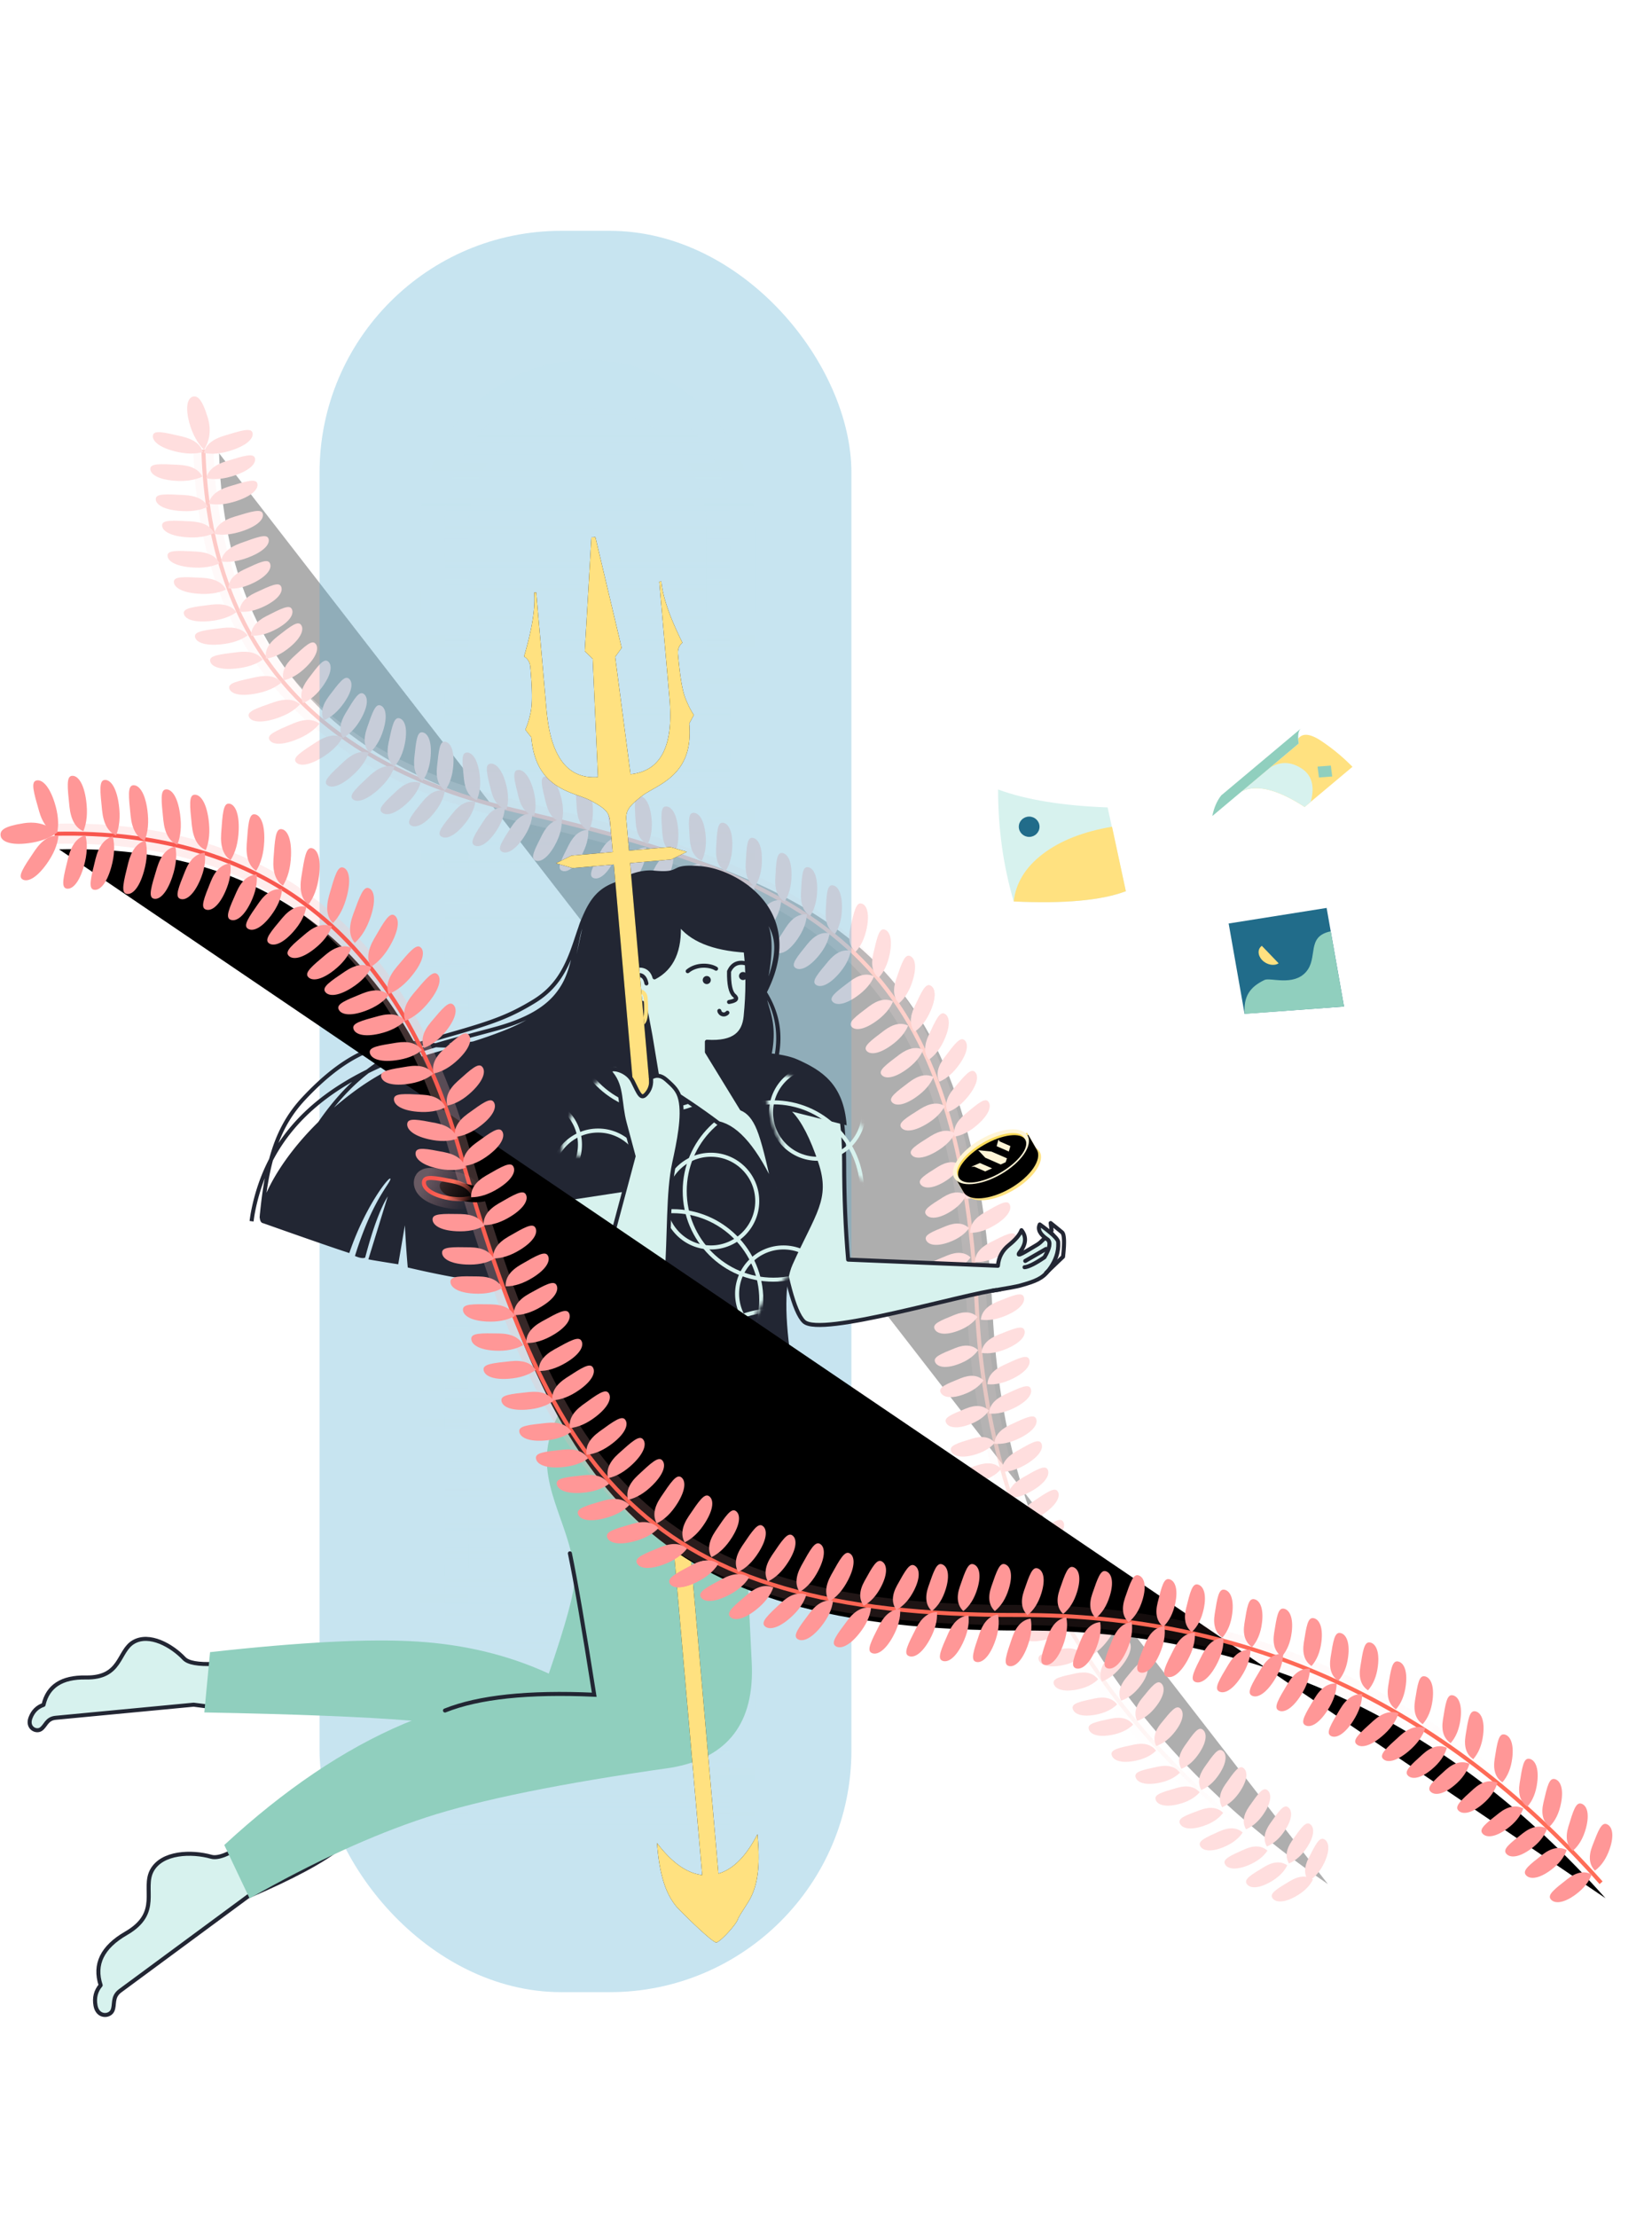 <svg xmlns="http://www.w3.org/2000/svg" xmlns:xlink="http://www.w3.org/1999/xlink" width="410" height="550" viewBox="0 0 410 550">
    <defs>
        <linearGradient id="c" x1="18.67%" x2="83.3%" y1="-1.816%" y2="100%">
            <stop offset="0%" stop-color="#FFC8C8" stop-opacity=".32"/>
            <stop offset="100%" stop-color="#FF9797" stop-opacity="0"/>
        </linearGradient>
        <linearGradient id="d" x1="43.87%" x2="83.3%" y1="18.8%" y2="100%">
            <stop offset="0%" stop-color="#F8574F"/>
            <stop offset="40.268%" stop-color="#FF6D58"/>
            <stop offset="100%" stop-color="#FC6455" stop-opacity="0"/>
        </linearGradient>
        <path id="b" d="M14 13c46.548 12.164 69.822 44.152 69.822 95.965C83.822 186.685 94 224 178.5 248c56.333 16 96.167 53.667 119.5 113"/>
        <filter id="a" width="113.5%" height="111%" x="-6.7%" y="-4.9%" filterUnits="objectBoundingBox">
            <feMorphology in="SourceAlpha" operator="dilate" radius="2.5" result="shadowSpreadOuter1"/>
            <feOffset dy="2" in="shadowSpreadOuter1" result="shadowOffsetOuter1"/>
            <feMorphology in="SourceAlpha" radius="2.5" result="shadowInner"/>
            <feOffset dy="2" in="shadowInner" result="shadowInner"/>
            <feComposite in="shadowOffsetOuter1" in2="shadowInner" operator="out" result="shadowOffsetOuter1"/>
            <feGaussianBlur in="shadowOffsetOuter1" result="shadowBlurOuter1" stdDeviation="5"/>
            <feColorMatrix in="shadowBlurOuter1" values="0 0 0 0 1 0 0 0 0 0.298 0 0 0 0 0.298 0 0 0 0.32 0"/>
        </filter>
        <filter id="e" width="204.5%" height="131.6%" x="-52.3%" y="-15.8%" filterUnits="objectBoundingBox">
            <feGaussianBlur in="SourceGraphic" stdDeviation="23"/>
        </filter>
        <linearGradient id="g" x1="50%" x2="50%" y1="100%" y2="0%">
            <stop offset="0%" stop-color="#4EAACF" stop-opacity="0"/>
            <stop offset="100%" stop-color="#4EAACF"/>
        </linearGradient>
        <linearGradient id="f" x1="50%" x2="50%" y1="100%" y2="0%">
            <stop offset="0%" stop-color="#4EAACF" stop-opacity="0"/>
            <stop offset="100%" stop-color="#4EAACF" stop-opacity=".16"/>
        </linearGradient>
        <path id="h" d="M61.381 19.78c16.795-.074 26.391 7.572 28.79 22.94l-16.517 3.835c-1.82 3.662-1.538 9.177.843 16.547 1.647 5.095 10.416 11.053 26.31 17.875-26.494 17.624-44.291 24.64-53.393 21.05-2.411-12.294-5.345-20.218-8.803-23.772-9.721-9.994-14.376-11.933-14.635-21.527-.173-6.397.428-11.112 1.802-14.146l-11.571 7.829c-2.82-9.974 1.25-15.007 5.864-19.5 2.943-2.865 9.781-5.987 20.514-9.364-1.067 8.285-2.69 14.623-4.866 19.013-.435.877-.32 7.115.347 18.714.475-8.517 2.36-14.415 5.654-17.694 2.847-3.92 6.868-9.707 12.063-17.362L51.73 12.593c4.067 4.801 7.284 7.197 9.651 7.187z"/>
        <path id="k" d="M160.07 346.31c-.184-.508-2.614-3.546-3.16-4.32-2.293-3.253-3.508-7.754-3.508-15.385v-.854l.469.711c3.118 4.73 6.46 7.446 10.02 8.166V82.95h-10.233l-.092-.017-3.946-1.534 3.946-1.532.092-.017h10.233v-7.485c0-2.316-.736-3.36-4.36-5.72-.402-.262-.879-.52-1.5-.82a49.796 49.796 0 0 0-.963-.452l-.51-.233-.523-.242a32.946 32.946 0 0 1-2.186-1.095c-4.972-2.76-7.592-6.804-7.61-14.074l-1.323-2.004.075-.137c.504-.93.924-1.905 1.26-2.923l.203-.598c.081-.245.147-.455.21-.68.562-2 .854-5.093.854-11.03 0-1.128-.393-2-1.184-2.637l-.147-.12.07-.176c2.547-6.512 3.819-11.645 3.819-15.392h.512V42.94c0 4.87.533 8.783 1.921 11.884 1.76 3.93 4.77 6.107 9.346 6.182l1.264-29.33-1.8-2.078 4.11-27.99.487.035.488-.036 4.11 27.991-1.8 2.077 1.263 29.331c4.577-.075 7.588-2.252 9.347-6.182 1.388-3.101 1.921-7.014 1.921-11.884V14.032h.512c0 3.747 1.272 8.88 3.82 15.392l.069.177-.148.119c-.79.638-1.183 1.51-1.183 2.638 0 5.936.292 9.029.854 11.029.063.225.129.435.21.68.03.09.167.49.202.598a17.934 17.934 0 0 0 1.261 2.923l.074.137-1.322 2.004c-.018 7.27-2.638 11.313-7.61 14.074-.653.362-1.32.694-2.186 1.095l-.524.242-.509.233c-.406.186-.692.32-.964.451-.62.3-1.097.56-1.5.821-3.624 2.36-4.36 3.404-4.36 5.72v7.485h10.234l.092.017 3.946 1.532-3.946 1.534-.092.017h-10.233v251.678c3.56-.72 6.902-3.436 10.02-8.166l.469-.71v.853c0 7.631-1.215 12.132-3.509 15.386-.545.773-8.004 9.62-9.006 9.616-1.001-.003-5.408-4.083-5.847-5.297z"/>
        <filter id="j" width="314.3%" height="125.7%" x="-107.1%" y="-12.9%" filterUnits="objectBoundingBox">
            <feOffset in="SourceAlpha" result="shadowOffsetOuter1"/>
            <feGaussianBlur in="shadowOffsetOuter1" result="shadowBlurOuter1" stdDeviation="15"/>
            <feColorMatrix in="shadowBlurOuter1" values="0 0 0 0 1 0 0 0 0 0.882 0 0 0 0 0.502 0 0 0 0.8 0"/>
        </filter>
        <linearGradient id="l" x1="50%" x2="50%" y1="0%" y2="98.541%">
            <stop offset="0%" stop-color="#F8DB5A"/>
            <stop offset="100%" stop-color="#FFD650"/>
        </linearGradient>
        <path id="m" d="M.618 9.468V5.182h5.089c1.58-.453 3.431-.714 5.41-.714 1.98 0 3.832.261 5.412.714h5.089v4.286c0 2.762-4.701 5-10.5 5-5.8 0-10.5-2.238-10.5-5z"/>
        <filter id="n" width="102.9%" height="106%" x="-1.4%" y="-3%" filterUnits="objectBoundingBox">
            <feOffset dy=".6" in="SourceAlpha" result="shadowOffsetInner1"/>
            <feComposite in="shadowOffsetInner1" in2="SourceAlpha" k2="-1" k3="1" operator="arithmetic" result="shadowInnerInner1"/>
            <feColorMatrix in="shadowInnerInner1" values="0 0 0 0 0.973 0 0 0 0 0.745 0 0 0 0 0.353 0 0 0 1 0"/>
        </filter>
        <linearGradient id="o" x1="50%" x2="50%" y1="0%" y2="98.541%">
            <stop offset="0%" stop-color="#F8DB5A"/>
            <stop offset="100%" stop-color="#FFD650"/>
        </linearGradient>
        <ellipse id="p" cx="10.886" cy="5.87" rx="9.5" ry="4"/>
        <filter id="q" width="103.2%" height="107.5%" x="-1.6%" y="-3.8%" filterUnits="objectBoundingBox">
            <feOffset dy=".6" in="SourceAlpha" result="shadowOffsetInner1"/>
            <feComposite in="shadowOffsetInner1" in2="SourceAlpha" k2="-1" k3="1" operator="arithmetic" result="shadowInnerInner1"/>
            <feColorMatrix in="shadowInnerInner1" values="0 0 0 0 0.973 0 0 0 0 0.745 0 0 0 0 0.353 0 0 0 1 0"/>
        </filter>
        <path id="s" d="M9.546 5.368l-.59-2.498 2.667 1.937 2.51 3.386-.762.677-1.342-.123-2.483-3.38zm3.872-1.062l1.249-1.227-.024.552 1.743 2.361-1.004.975-1.964-2.661zM7.73 5.84l1.964 2.662-1.87-.2L6.08 5.94l-.695-.359 2.344.258z"/>
        <filter id="r" width="104.5%" height="116.7%" x="-2.3%" y="-4.2%" filterUnits="objectBoundingBox">
            <feOffset dy=".5" in="SourceAlpha" result="shadowOffsetOuter1"/>
            <feColorMatrix in="shadowOffsetOuter1" values="0 0 0 0 0.973 0 0 0 0 0.745 0 0 0 0 0.353 0 0 0 1 0"/>
        </filter>
        <linearGradient id="v" x1="17.205%" x2="84.857%" y1="-1.816%" y2="100%">
            <stop offset="0%" stop-color="#FFC8C8" stop-opacity=".32"/>
            <stop offset="100%" stop-color="#FF9797" stop-opacity="0"/>
        </linearGradient>
        <linearGradient id="w" x1="50%" x2="50%" y1="1.949%" y2="96.602%">
            <stop offset="0%" stop-color="#F8574F"/>
            <stop offset="100%" stop-color="#FF6D58"/>
        </linearGradient>
        <path id="u" d="M13.588 13.956c49.97 13.058 74.954 47.397 74.954 103.019 0 83.431 10.926 123.49 101.637 149.254 54.7 15.536 94.907 50.1 120.623 103.694"/>
        <filter id="t" width="112.9%" height="110.8%" x="-6.4%" y="-4.8%" filterUnits="objectBoundingBox">
            <feMorphology in="SourceAlpha" operator="dilate" radius="2.5" result="shadowSpreadOuter1"/>
            <feOffset dy="2" in="shadowSpreadOuter1" result="shadowOffsetOuter1"/>
            <feMorphology in="SourceAlpha" radius="2.5" result="shadowInner"/>
            <feOffset dy="2" in="shadowInner" result="shadowInner"/>
            <feComposite in="shadowOffsetOuter1" in2="shadowInner" operator="out" result="shadowOffsetOuter1"/>
            <feGaussianBlur in="shadowOffsetOuter1" result="shadowBlurOuter1" stdDeviation="5"/>
            <feColorMatrix in="shadowBlurOuter1" values="0 0 0 0 1 0 0 0 0 0.298 0 0 0 0 0.298 0 0 0 0.32 0"/>
        </filter>
        <linearGradient id="z" x1="44.773%" x2="55.556%" y1="-1.816%" y2="100%">
            <stop offset="0%" stop-color="#FFC8C8" stop-opacity=".32"/>
            <stop offset="100%" stop-color="#FF9797" stop-opacity="0"/>
        </linearGradient>
        <linearGradient id="A" x1="48.977%" x2="55.556%" y1="18.8%" y2="100%">
            <stop offset="0%" stop-color="#F8574F"/>
            <stop offset="40.268%" stop-color="#FF6D58"/>
            <stop offset="100%" stop-color="#FC6455" stop-opacity="0"/>
        </linearGradient>
        <path id="y" d="M84 132.18c-1.867-.944-2.8-2.928-2.8-5.953 0-4.537 0-6.93 1.4-6.93s2.755 1.84 2.884 5.982c.086 2.76-.408 5.06-1.483 6.9z"/>
        <filter id="x" width="961.7%" height="393.4%" x="-430.8%" y="-128.1%" filterUnits="objectBoundingBox">
            <feMorphology in="SourceAlpha" operator="dilate" radius="2.5" result="shadowSpreadOuter1"/>
            <feOffset dy="2" in="shadowSpreadOuter1" result="shadowOffsetOuter1"/>
            <feMorphology in="SourceAlpha" radius="2.5" result="shadowInner"/>
            <feOffset dy="2" in="shadowInner" result="shadowInner"/>
            <feComposite in="shadowOffsetOuter1" in2="shadowInner" operator="out" result="shadowOffsetOuter1"/>
            <feGaussianBlur in="shadowOffsetOuter1" result="shadowBlurOuter1" stdDeviation="5"/>
            <feColorMatrix in="shadowBlurOuter1" values="0 0 0 0 1 0 0 0 0 0.298 0 0 0 0 0.298 0 0 0 0.32 0"/>
        </filter>
    </defs>
    <g fill="none" fill-rule="evenodd">
        <g opacity=".32">
            <g transform="scale(-1 1) rotate(77 -80.196 21.753)">
                <use fill="#000" filter="url(#a)" xlink:href="#b"/>
                <use stroke="url(#c)" stroke-width="5" xlink:href="#b"/>
                <use stroke="url(#d)" xlink:href="#b"/>
            </g>
            <path fill="#FF9797" d="M50.34 112.16c-.536-1.91-2.292-3.208-5.266-3.894-4.46-1.03-6.814-1.574-7.107-.302-.294 1.271 1.232 2.918 5.277 3.975 2.696.705 5.061.778 7.096.22zM50.635 111.606c1.5-2.45 1.802-5.135.91-8.054-1.339-4.378-2.481-5.512-3.729-5.13-1.248.38-1.91 2.525-.804 6.557.738 2.687 1.945 4.896 3.623 6.627zM50.603 112.375c.402-1.943 2.063-3.36 4.982-4.252 4.378-1.339 6.687-2.045 7.069-.797.381 1.248-1.026 2.997-4.987 4.334-2.64.89-4.995 1.13-7.064.715zM51.202 118.67c.402-1.941 2.063-3.359 4.982-4.251 4.378-1.339 6.687-2.045 7.069-.797.381 1.248-1.026 2.997-4.987 4.334-2.64.89-4.995 1.13-7.064.715zM51.801 124.967c.402-1.942 2.063-3.36 4.982-4.252 4.378-1.339 6.687-2.045 7.069-.797.381 1.248-1.026 2.997-4.987 4.334-2.64.891-4.995 1.13-7.064.715zM53.15 132.462c.402-1.942 2.062-3.36 4.981-4.251 4.379-1.34 6.688-2.045 7.07-.797.38 1.247-1.026 2.997-4.987 4.333-2.64.891-4.995 1.13-7.064.715zM54.861 139.296c.3-1.96 1.884-3.463 4.753-4.507 4.302-1.566 6.571-2.392 7.017-1.165.446 1.226-.867 3.046-4.753 4.588-2.59 1.028-4.929 1.39-7.017 1.084zM56.667 145.997c.061-1.948 1.369-3.518 3.922-4.709 3.83-1.786 5.85-2.728 6.402-1.545.552 1.182-.469 3.05-3.914 4.789-2.297 1.16-4.433 1.648-6.41 1.465zM59.44 151.768c.061-1.948 1.369-3.517 3.922-4.708 3.83-1.786 5.85-2.728 6.402-1.546.551 1.183-.47 3.05-3.914 4.79-2.297 1.16-4.433 1.647-6.41 1.464zM62.323 157.719c-.006-1.95 1.246-3.563 3.756-4.842 3.766-1.92 5.752-2.931 6.344-1.768.592 1.162-.362 3.064-3.745 4.922-2.254 1.24-4.373 1.802-6.355 1.688zM66.038 163.423c-.379-1.912.542-3.735 2.762-5.47 3.33-2.602 5.087-3.974 5.89-2.946.804 1.029.23 3.078-2.736 5.547-1.977 1.647-3.95 2.603-5.916 2.87zM70.39 168.81c-.544-1.873.215-3.77 2.275-5.69 3.091-2.883 4.722-4.403 5.611-3.449.89.954.497 3.046-2.242 5.764-1.826 1.813-3.707 2.937-5.644 3.374zM75.21 174.452c-.86-1.749-.442-3.748 1.253-5.998 2.544-3.376 3.885-5.156 4.927-4.37 1.042.785 1.018 2.913-1.207 6.066-1.484 2.102-3.141 3.536-4.973 4.302zM80.382 178.725c-.86-1.749-.443-3.748 1.253-5.999 2.543-3.375 3.884-5.155 4.926-4.37 1.043.785 1.018 2.914-1.207 6.066-1.484 2.102-3.141 3.537-4.972 4.303zM85.135 183.071c-1.038-1.65-.832-3.681.619-6.096 2.177-3.623 3.325-5.534 4.443-4.862 1.119.672 1.317 2.791-.567 6.16-1.255 2.245-2.754 3.845-4.495 4.798zM91.722 186.784c-1.359-1.397-1.58-3.428-.662-6.092 1.376-3.996 2.102-6.103 3.335-5.679 1.234.425 1.868 2.457.726 6.143-.761 2.457-1.894 4.333-3.399 5.628zM97.844 190.207c-1.519-1.222-1.985-3.21-1.4-5.966.88-4.134 1.343-6.314 2.619-6.043 1.276.271 2.153 2.21 1.47 6.008-.457 2.532-1.353 4.532-2.689 6zM104.845 193.765c-1.638-1.055-2.31-2.985-2.015-5.787.441-4.203.674-6.42 1.972-6.283 1.298.136 2.373 1.973 2.09 5.822-.19 2.565-.872 4.648-2.047 6.248zM110.466 196.09c-1.638-1.056-2.31-2.985-2.015-5.788.442-4.203.675-6.42 1.972-6.283 1.298.136 2.373 1.973 2.09 5.822-.19 2.565-.872 4.648-2.047 6.249zM118.316 198.511c-1.822-.692-2.88-2.44-3.174-5.241-.442-4.204-.675-6.42.622-6.557 1.298-.136 2.732 1.437 3.254 5.26.349 2.55.115 4.729-.702 6.538zM125.722 200.831c-1.901-.432-3.192-2.015-3.874-4.749-1.022-4.1-1.561-6.263-.295-6.579 1.266-.315 2.904 1.043 3.954 4.756.7 2.476.771 4.666.215 6.572zM132.542 202.406c-1.9-.432-3.192-2.015-3.873-4.749-1.023-4.1-1.562-6.264-.296-6.58 1.266-.315 2.905 1.043 3.955 4.757.7 2.476.771 4.666.214 6.572zM139.363 203.98c-1.9-.432-3.192-2.014-3.874-4.748-1.022-4.101-1.561-6.264-.295-6.58 1.266-.315 2.904 1.043 3.954 4.757.7 2.475.772 4.666.215 6.571zM146.141 206.049c-1.796-.756-2.793-2.539-2.99-5.35-.294-4.216-.45-6.44.852-6.53 1.301-.091 2.68 1.53 3.068 5.37.26 2.56-.05 4.73-.93 6.51zM153.936 207.848c-1.796-.755-2.793-2.538-2.99-5.349-.294-4.216-.45-6.44.852-6.53 1.301-.092 2.68 1.53 3.068 5.37.26 2.56-.05 4.73-.93 6.51zM160.757 209.423c-1.797-.756-2.793-2.539-2.99-5.35-.295-4.215-.45-6.439.851-6.53 1.302-.091 2.68 1.531 3.069 5.37.26 2.56-.05 4.73-.93 6.51zM167.353 211.972c-1.797-.756-2.794-2.539-2.99-5.35-.295-4.215-.45-6.439.85-6.53 1.303-.09 2.68 1.531 3.07 5.37.259 2.56-.051 4.73-.93 6.51zM174.173 213.546c-1.797-.755-2.793-2.538-2.99-5.349-.295-4.216-.45-6.44.852-6.53 1.301-.091 2.679 1.53 3.068 5.37.26 2.56-.05 4.73-.93 6.51zM180.037 216.176c-1.691-.968-2.463-2.86-2.316-5.673.221-4.22.338-6.447 1.641-6.379 1.303.069 2.473 1.847 2.391 5.705-.054 2.572-.626 4.688-1.716 6.347zM187.382 219.925c-1.691-.97-2.463-2.86-2.316-5.674.221-4.22.338-6.446 1.641-6.378 1.303.068 2.473 1.846 2.391 5.704-.054 2.572-.626 4.688-1.716 6.348zM194.727 223.673c-1.691-.969-2.463-2.86-2.316-5.674.221-4.22.338-6.446 1.641-6.378 1.303.068 2.473 1.846 2.391 5.705-.054 2.572-.626 4.688-1.716 6.347zM201.098 227.196c-1.692-.968-2.463-2.86-2.316-5.673.221-4.22.338-6.447 1.64-6.378 1.304.068 2.474 1.846 2.392 5.704-.055 2.572-.627 4.688-1.716 6.347zM207.243 231.694c-1.69-.969-2.463-2.86-2.315-5.674.22-4.22.338-6.446 1.64-6.378 1.304.069 2.473 1.847 2.392 5.705-.055 2.572-.627 4.688-1.717 6.347zM212.339 236.152c-1.498-1.248-1.93-3.245-1.296-5.99.951-4.118 1.452-6.29 2.724-5.996 1.271.293 2.114 2.247 1.364 6.033-.5 2.523-1.431 4.508-2.792 5.953zM218.035 242.598c-1.498-1.248-1.93-3.244-1.296-5.99.95-4.118 1.452-6.29 2.724-5.996 1.271.294 2.114 2.248 1.364 6.033-.5 2.524-1.431 4.508-2.792 5.953zM223.11 248.933c-1.36-1.398-1.58-3.428-.663-6.092 1.376-3.996 2.102-6.104 3.335-5.68 1.234.426 1.868 2.457.726 6.143-.761 2.458-1.894 4.334-3.399 5.629zM227 255.953c-1.206-1.532-1.213-3.575-.022-6.128 1.786-3.83 2.728-5.85 3.91-5.3 1.183.552 1.601 2.639.08 6.185-1.014 2.365-2.337 4.112-3.969 5.243zM230.522 262.924c-1.206-1.532-1.213-3.575-.022-6.128 1.786-3.83 2.728-5.85 3.91-5.3 1.183.552 1.602 2.639.08 6.185-1.014 2.365-2.337 4.112-3.968 5.243z"/>
            <path fill="#FF9797" d="M227 255.953c-1.206-1.532-1.213-3.575-.022-6.128 1.786-3.83 2.728-5.85 3.91-5.3 1.183.552 1.601 2.639.08 6.185-1.014 2.365-2.337 4.112-3.969 5.243zM233.128 268.383c-.86-1.748-.443-3.748 1.253-5.998 2.543-3.376 3.885-5.156 4.927-4.37 1.042.785 1.017 2.913-1.208 6.066-1.483 2.102-3.14 3.536-4.972 4.302zM235.185 275.933c-.768-1.791-.246-3.766 1.565-5.925 2.717-3.237 4.15-4.945 5.149-4.106 1 .839.864 2.963-1.523 5.995-1.592 2.021-3.322 3.367-5.191 4.036zM236.918 282.015c-.445-1.898.412-3.752 2.57-5.563 3.238-2.717 4.945-4.15 5.784-3.15.839 1 .336 3.068-2.541 5.639-1.919 1.714-3.856 2.739-5.813 3.074zM239.016 290.71c-.445-1.898.412-3.752 2.57-5.563 3.238-2.717 4.945-4.15 5.784-3.15.838 1 .336 3.067-2.541 5.639-1.919 1.714-3.856 2.739-5.813 3.074zM239.677 297.41c-.108-1.947 1.058-3.624 3.498-5.033 3.66-2.113 5.59-3.228 6.242-2.098.653 1.13-.201 3.08-3.481 5.112-2.187 1.356-4.273 2.028-6.259 2.018zM240.801 305.88c-.109-1.947 1.057-3.624 3.497-5.033 3.66-2.113 5.59-3.228 6.243-2.098.652 1.13-.202 3.08-3.482 5.112-2.187 1.355-4.273 2.028-6.258 2.018zM241.972 313.114c-.007-1.95 1.245-3.563 3.755-4.843 3.766-1.918 5.752-2.93 6.344-1.768.593 1.163-.362 3.065-3.744 4.923-2.255 1.24-4.374 1.802-6.355 1.688zM242.08 319.93c.163-1.942 1.551-3.441 4.164-4.497 3.918-1.583 5.985-2.418 6.474-1.208.488 1.21-.629 3.021-4.16 4.578-2.354 1.037-4.513 1.413-6.478 1.127zM243.429 327.425c.163-1.942 1.55-3.44 4.163-4.496 3.919-1.583 5.985-2.418 6.474-1.209.489 1.21-.628 3.022-4.16 4.578-2.354 1.038-4.513 1.414-6.477 1.127zM243.578 335.67c.163-1.942 1.55-3.44 4.163-4.496 3.919-1.584 5.985-2.419 6.474-1.209.489 1.21-.628 3.022-4.16 4.578-2.353 1.038-4.513 1.413-6.477 1.127zM245.08 343.441c.062-1.948 1.37-3.518 3.923-4.708 3.83-1.786 5.85-2.728 6.402-1.546.551 1.183-.47 3.05-3.914 4.79-2.297 1.159-4.433 1.647-6.41 1.464zM245.455 350.712c.061-1.949 1.369-3.518 3.922-4.709 3.83-1.786 5.85-2.728 6.402-1.545.551 1.182-.47 3.05-3.914 4.789-2.297 1.16-4.433 1.648-6.41 1.465zM246.803 358.207c.062-1.948 1.369-3.518 3.923-4.708 3.83-1.786 5.85-2.728 6.402-1.546.55 1.183-.47 3.05-3.915 4.79-2.296 1.159-4.433 1.647-6.41 1.464zM248.666 365.168c-.11-1.946 1.057-3.624 3.497-5.032 3.66-2.114 5.59-3.228 6.242-2.098.653 1.13-.201 3.08-3.481 5.112-2.187 1.355-4.273 2.028-6.258 2.018zM250.239 371.689c-.109-1.946 1.057-3.624 3.497-5.032 3.66-2.114 5.59-3.228 6.243-2.098.652 1.13-.202 3.08-3.482 5.112-2.187 1.355-4.273 2.028-6.258 2.018zM253.27 377.793c-.245-1.934.801-3.688 3.137-5.264 3.504-2.363 5.352-3.61 6.081-2.528.73 1.082.014 3.086-3.116 5.343-2.087 1.504-4.121 2.32-6.102 2.45zM254.618 385.289c-.244-1.934.802-3.689 3.138-5.264 3.503-2.364 5.351-3.61 6.08-2.528.73 1.081.015 3.086-3.116 5.342-2.087 1.505-4.12 2.321-6.102 2.45zM258.365 391.285c-.244-1.934.802-3.688 3.138-5.264 3.504-2.363 5.351-3.61 6.081-2.528.73 1.082.014 3.086-3.117 5.343-2.087 1.504-4.12 2.32-6.102 2.45zM262.112 397.282c-.244-1.934.802-3.689 3.138-5.264 3.504-2.364 5.351-3.61 6.081-2.528.73 1.082.014 3.086-3.117 5.342-2.087 1.505-4.12 2.321-6.102 2.45zM264.885 403.053c-.244-1.933.802-3.688 3.138-5.264 3.503-2.363 5.351-3.61 6.08-2.528.73 1.082.015 3.086-3.116 5.343-2.087 1.504-4.12 2.32-6.102 2.45zM269.738 411.21c-.799-1.777-.311-3.761 1.462-5.95 2.66-3.285 4.062-5.018 5.076-4.196 1.014.82.915 2.947-1.418 6.02-1.556 2.049-3.263 3.424-5.12 4.126zM273.485 417.207c-.798-1.778-.311-3.762 1.462-5.951 2.66-3.285 4.062-5.017 5.076-4.196 1.014.821.916 2.947-1.418 6.02-1.556 2.05-3.263 3.425-5.12 4.127zM278.26 421.953c-.846-1.72-.455-3.585 1.17-5.592 2.438-3.01 3.724-4.599 4.738-3.778 1.014.822 1.005 2.837-1.127 5.66-1.42 1.882-3.015 3.119-4.782 3.71zM282.231 426.975c-.845-1.72-.454-3.585 1.171-5.592 2.438-3.01 3.724-4.598 4.738-3.777 1.014.82 1.005 2.836-1.127 5.66-1.42 1.882-3.015 3.118-4.782 3.71zM286.953 433.197c-.845-1.721-.455-3.585 1.17-5.592 2.439-3.011 3.724-4.599 4.738-3.778 1.014.821 1.006 2.836-1.126 5.66-1.421 1.882-3.015 3.119-4.782 3.71zM293.206 438.866c-.963-1.658-.704-3.544.777-5.66 2.223-3.174 3.395-4.847 4.463-4.099 1.07.748 1.2 2.76-.729 5.724-1.286 1.977-2.79 3.322-4.511 4.035zM298.152 444.113c-.963-1.657-.704-3.544.778-5.66 2.222-3.173 3.394-4.847 4.463-4.099 1.069.749 1.2 2.76-.73 5.725-1.285 1.976-2.79 3.321-4.51 4.034zM303.324 448.386c-.963-1.658-.704-3.544.777-5.66 2.222-3.174 3.394-4.847 4.463-4.099 1.069.749 1.2 2.76-.729 5.724-1.286 1.977-2.79 3.322-4.511 4.035zM309.244 453.858c-.963-1.658-.703-3.544.778-5.66 2.222-3.173 3.394-4.847 4.463-4.099 1.069.749 1.2 2.76-.729 5.725-1.286 1.976-2.79 3.321-4.512 4.034zM314.416 458.131c-.963-1.658-.704-3.544.777-5.66 2.223-3.174 3.394-4.847 4.463-4.099 1.07.748 1.2 2.76-.729 5.724-1.286 1.977-2.79 3.322-4.511 4.035zM319.895 462.338c-.963-1.658-.703-3.544.778-5.66 2.222-3.174 3.394-4.847 4.463-4.099 1.069.749 1.2 2.76-.729 5.725-1.286 1.976-2.79 3.321-4.512 4.034zM324.794 466.708c-1.184-1.507-1.19-3.412-.018-5.713 1.759-3.452 2.687-5.272 3.85-4.68 1.162.592 1.572 2.565.074 5.77-.999 2.137-2.3 3.678-3.906 4.623zM50.223 118.25c-.86-1.788-2.814-2.761-5.862-2.92-4.572-.24-6.984-.367-7.052.936-.068 1.303 1.72 2.66 5.887 2.999 2.778.226 5.12-.113 7.027-1.015zM51.571 125.745c-.86-1.787-2.813-2.76-5.862-2.92-4.572-.24-6.983-.366-7.052.937-.068 1.303 1.72 2.66 5.887 2.998 2.778.226 5.12-.112 7.027-1.015zM53.145 132.266c-.86-1.787-2.814-2.76-5.862-2.92-4.573-.24-6.984-.366-7.052.937-.068 1.303 1.72 2.66 5.887 2.998 2.777.226 5.12-.112 7.027-1.015zM54.493 139.761c-.86-1.787-2.814-2.76-5.862-2.92-4.572-.24-6.983-.366-7.052.937-.068 1.303 1.72 2.66 5.887 2.999 2.778.226 5.12-.113 7.027-1.016zM56.067 146.283c-.86-1.788-2.814-2.761-5.862-2.92-4.573-.24-6.984-.367-7.052.936-.069 1.303 1.72 2.66 5.887 2.999 2.777.226 5.12-.113 7.027-1.015zM58.681 151.893c-1.157-1.611-3.25-2.23-6.28-1.859-4.544.558-6.941.853-6.782 2.148.159 1.295 2.156 2.32 6.318 1.93 2.775-.26 5.023-1 6.744-2.22zM61.454 157.664c-1.157-1.61-3.25-2.23-6.28-1.858-4.545.558-6.941.852-6.782 2.147.159 1.295 2.156 2.321 6.318 1.931 2.774-.26 5.022-1 6.744-2.22zM65.2 163.66c-1.156-1.61-3.25-2.23-6.28-1.857-4.544.558-6.94.852-6.781 2.147.159 1.295 2.156 2.32 6.318 1.93 2.775-.26 5.023-1 6.744-2.22zM69.881 169.314c-1.293-1.503-3.432-1.938-6.418-1.303-4.478.952-6.84 1.454-6.57 2.73.272 1.276 2.351 2.124 6.463 1.373 2.742-.501 4.917-1.434 6.525-2.8zM74.462 174.751c-1.466-1.335-3.643-1.505-6.529-.512-4.329 1.491-6.612 2.277-6.187 3.51.424 1.235 2.591 1.822 6.581.576 2.66-.831 4.705-2.022 6.135-3.574zM79.286 179.56c-1.556-1.23-3.74-1.248-6.55-.055-4.214 1.788-6.436 2.732-5.927 3.933.51 1.201 2.713 1.636 6.606.114 2.596-1.014 4.552-2.345 5.87-3.992zM84.993 183.007c-1.746-.94-3.899-.58-6.459 1.083-3.84 2.494-5.865 3.809-5.154 4.903.71 1.094 2.955 1.14 6.525-1.034 2.38-1.45 4.076-3.1 5.088-4.952zM91.5 186.772c-1.883-.623-3.94.106-6.173 2.188-3.349 3.122-5.115 4.769-4.225 5.723.89.955 3.108.61 6.247-2.151 2.092-1.842 3.475-3.762 4.15-5.76zM97.87 190.295c-1.882-.623-3.94.106-6.172 2.188-3.349 3.123-5.115 4.77-4.225 5.724.89.954 3.108.61 6.246-2.152 2.092-1.841 3.476-3.761 4.151-5.76zM104.363 194.272c-1.83-.673-3.775-.049-5.835 1.873-3.091 2.882-4.721 4.402-3.832 5.357.89.954 3.004.707 5.907-1.836 1.936-1.695 3.189-3.493 3.76-5.394zM110.404 196.188c-1.905-.412-3.744.477-5.517 2.667-2.66 3.284-4.063 5.016-3.049 5.837 1.014.822 3.073.283 5.594-2.639 1.68-1.948 2.671-3.903 2.972-5.865zM117.974 198.962c-1.905-.412-3.744.477-5.517 2.667-2.66 3.284-4.063 5.016-3.049 5.837 1.014.821 3.073.283 5.594-2.639 1.68-1.948 2.671-3.903 2.972-5.865zM125.298 200.34c-1.937-.21-3.673.867-5.208 3.23-2.302 3.544-3.516 5.413-2.422 6.124 1.095.71 3.086-.04 5.288-3.21 1.468-2.112 2.248-4.16 2.342-6.143zM132.119 201.915c-1.938-.21-3.674.866-5.208 3.23-2.302 3.544-3.516 5.413-2.422 6.124 1.094.71 3.086-.04 5.287-3.21 1.468-2.113 2.249-4.16 2.343-6.144zM139.402 203.346c-1.95-.007-3.563 1.245-4.842 3.755-1.92 3.766-2.931 5.752-1.769 6.344 1.163.593 3.065-.362 4.923-3.744 1.24-2.255 1.802-4.373 1.688-6.355zM145.998 205.895c-1.95-.007-3.564 1.245-4.843 3.755-1.919 3.766-2.93 5.752-1.768 6.344 1.163.593 3.065-.362 4.923-3.744 1.239-2.255 1.801-4.373 1.688-6.355zM153.793 207.694c-1.95-.006-3.564 1.245-4.843 3.756-1.919 3.766-2.93 5.752-1.768 6.344 1.163.592 3.065-.363 4.923-3.745 1.239-2.254 1.801-4.373 1.688-6.355zM160.388 210.243c-1.949-.006-3.563 1.245-4.842 3.756-1.919 3.766-2.93 5.752-1.768 6.344 1.162.592 3.064-.363 4.923-3.745 1.238-2.254 1.801-4.373 1.687-6.355zM167.12 211.762c-1.95.027-3.541 1.307-4.776 3.84-1.853 3.798-2.83 5.801-1.657 6.373 1.172.572 3.057-.416 4.856-3.83 1.2-2.276 1.725-4.404 1.577-6.383zM173.715 214.31c-1.948.028-3.54 1.308-4.776 3.84-1.852 3.799-2.83 5.802-1.657 6.374 1.173.572 3.058-.416 4.857-3.83 1.2-2.276 1.725-4.404 1.576-6.383zM180.311 216.86c-1.949.027-3.54 1.307-4.776 3.84-1.853 3.798-2.83 5.801-1.657 6.373 1.173.572 3.058-.416 4.857-3.83 1.199-2.276 1.724-4.404 1.576-6.383zM187.257 219.643c-1.947-.109-3.624 1.057-5.033 3.497-2.113 3.66-3.227 5.59-2.097 6.243 1.13.652 3.079-.202 5.112-3.482 1.355-2.187 2.027-4.273 2.018-6.258zM193.878 223.358c-1.937-.21-3.674.866-5.208 3.229-2.302 3.544-3.516 5.413-2.422 6.124 1.095.71 3.086-.04 5.288-3.21 1.468-2.112 2.248-4.16 2.342-6.143zM200.25 226.881c-1.939-.21-3.675.866-5.21 3.229-2.301 3.544-3.515 5.414-2.42 6.124 1.093.711 3.085-.04 5.286-3.21 1.468-2.112 2.25-4.16 2.343-6.143zM205.891 231.575c-1.905-.412-3.744.477-5.517 2.666-2.66 3.285-4.063 5.017-3.049 5.838 1.014.821 3.073.283 5.594-2.639 1.68-1.948 2.671-3.903 2.972-5.865zM211.136 235.922c-1.897-.445-3.752.412-5.563 2.57-2.716 3.238-4.15 4.945-3.15 5.784 1 .839 3.068.336 5.64-2.541 1.714-1.918 2.738-3.856 3.073-5.813zM216.918 242.25c-1.75-.86-3.749-.443-5.999 1.253-3.375 2.543-5.155 3.885-4.37 4.927.785 1.042 2.913 1.017 6.066-1.208 2.102-1.484 3.536-3.14 4.303-4.972zM221.64 248.471c-1.75-.86-3.75-.442-6 1.253-3.375 2.544-5.155 3.885-4.37 4.927.786 1.042 2.914 1.018 6.067-1.207 2.102-1.484 3.536-3.141 4.302-4.973zM225.386 254.468c-1.749-.86-3.748-.443-5.998 1.253-3.376 2.543-5.156 3.885-4.37 4.927.785 1.042 2.913 1.017 6.066-1.208 2.102-1.483 3.536-3.14 4.302-4.972zM229.133 260.465c-1.748-.86-3.748-.443-5.998 1.252-3.376 2.544-5.156 3.885-4.37 4.927.785 1.042 2.913 1.018 6.066-1.207 2.102-1.484 3.536-3.141 4.302-4.972zM231.681 267.21c-1.749-.86-3.748-.442-5.998 1.253-3.376 2.544-5.156 3.885-4.37 4.927.785 1.042 2.913 1.018 6.066-1.207 2.101-1.484 3.536-3.141 4.302-4.972zM234.482 274.418c-1.668-1.01-3.696-.768-6.085.725-3.585 2.24-5.475 3.421-4.783 4.528.691 1.106 2.813 1.267 6.148-.675 2.223-1.294 3.796-2.82 4.72-4.578z"/>
            <path fill="#FF9797" d="M237.03 281.164c-1.668-1.01-3.696-.768-6.086.725-3.584 2.24-5.474 3.421-4.783 4.528.692 1.106 2.814 1.267 6.149-.675 2.223-1.294 3.796-2.82 4.72-4.578zM238.441 289.037c-1.605-1.048-3.503-.888-5.693.48-3.286 2.053-5.018 3.136-4.327 4.243.692 1.106 2.693 1.343 5.755-.429 2.041-1.18 3.463-2.612 4.265-4.294zM239.79 296.532c-1.606-1.048-3.503-.888-5.694.48-3.285 2.054-5.018 3.137-4.326 4.243.691 1.107 2.692 1.343 5.754-.428 2.042-1.181 3.463-2.613 4.266-4.295zM240.504 304.705c-1.399-1.31-3.295-1.483-5.69-.515-3.592 1.451-5.486 2.217-4.998 3.426.49 1.21 2.419 1.79 5.742.578 2.215-.809 3.864-1.972 4.946-3.489zM240.878 311.976c-1.398-1.311-3.295-1.483-5.69-.516-3.592 1.452-5.486 2.217-4.998 3.427.49 1.21 2.419 1.79 5.742.577 2.216-.808 3.864-1.971 4.946-3.488zM241.252 319.246c-1.398-1.31-3.295-1.483-5.69-.515-3.592 1.451-5.486 2.217-4.997 3.426.488 1.21 2.418 1.79 5.741.578 2.216-.809 3.864-1.972 4.946-3.489zM242.6 326.742c-1.398-1.311-3.295-1.483-5.69-.516-3.591 1.452-5.486 2.217-4.997 3.427.489 1.21 2.418 1.79 5.742.577 2.215-.808 3.864-1.971 4.946-3.488zM242.75 334.987c-1.399-1.311-3.296-1.483-5.69-.516-3.592 1.451-5.487 2.217-4.998 3.427.489 1.21 2.418 1.79 5.742.577 2.215-.808 3.864-1.971 4.946-3.488zM244.098 342.482c-1.398-1.311-3.295-1.483-5.69-.515-3.592 1.45-5.486 2.216-4.997 3.426.488 1.21 2.418 1.79 5.741.578 2.216-.81 3.864-1.972 4.946-3.489zM245.447 349.978c-1.399-1.312-3.296-1.483-5.69-.516-3.592 1.451-5.487 2.217-4.998 3.427.489 1.21 2.418 1.79 5.742.577 2.215-.809 3.864-1.971 4.946-3.488zM246.905 357.943c-1.279-1.428-3.153-1.765-5.623-1.01-3.705 1.133-5.659 1.73-5.278 2.978.382 1.248 2.253 1.995 5.67 1.076 2.277-.612 4.021-1.627 5.231-3.044zM248.479 364.464c-1.28-1.428-3.154-1.764-5.624-1.01-3.705 1.133-5.659 1.73-5.277 2.978.381 1.248 2.253 1.995 5.67 1.076 2.277-.612 4.02-1.627 5.23-3.044zM250.12 371.463c-1.149-1.534-2.987-2.033-5.513-1.496-3.79.806-5.788 1.23-5.517 2.507.271 1.276 2.07 2.183 5.554 1.566 2.322-.412 4.148-1.27 5.477-2.577zM252.669 378.21c-1.15-1.535-2.988-2.034-5.515-1.497-3.79.806-5.788 1.23-5.516 2.507.27 1.276 2.07 2.183 5.554 1.566 2.322-.412 4.148-1.27 5.477-2.577zM255.216 384.955c-1.15-1.534-2.988-2.033-5.514-1.496-3.79.806-5.788 1.23-5.517 2.507.272 1.276 2.071 2.183 5.554 1.566 2.323-.412 4.148-1.27 5.477-2.577zM257.764 391.701c-1.15-1.534-2.988-2.033-5.514-1.496-3.79.806-5.788 1.23-5.517 2.507.271 1.276 2.07 2.183 5.554 1.566 2.323-.412 4.148-1.27 5.477-2.577zM261.511 397.698c-1.15-1.534-2.988-2.033-5.514-1.496-3.79.805-5.788 1.23-5.517 2.507.272 1.276 2.07 2.183 5.554 1.565 2.323-.411 4.148-1.27 5.477-2.576zM264.059 404.444c-1.15-1.534-2.988-2.033-5.514-1.496-3.79.805-5.788 1.23-5.517 2.507.271 1.276 2.07 2.183 5.554 1.565 2.322-.411 4.148-1.27 5.477-2.576zM268.78 410.665c-1.15-1.534-2.987-2.032-5.514-1.495-3.79.805-5.788 1.23-5.516 2.506.27 1.276 2.07 2.183 5.554 1.566 2.322-.412 4.148-1.27 5.476-2.577zM272.528 416.662c-1.15-1.534-2.988-2.033-5.515-1.496-3.79.806-5.788 1.23-5.516 2.507.27 1.276 2.07 2.183 5.554 1.565 2.322-.411 4.148-1.27 5.477-2.576zM277.249 422.884c-1.15-1.535-2.988-2.033-5.514-1.496-3.79.805-5.788 1.23-5.517 2.506.271 1.277 2.07 2.183 5.554 1.566 2.322-.412 4.148-1.27 5.477-2.576zM281.221 427.906c-1.15-1.534-2.988-2.033-5.514-1.496-3.79.805-5.788 1.23-5.517 2.507.271 1.276 2.07 2.183 5.554 1.565 2.322-.411 4.148-1.27 5.477-2.576zM286.917 434.352c-1.15-1.534-2.988-2.033-5.514-1.496-3.79.806-5.788 1.23-5.517 2.507.271 1.276 2.07 2.183 5.554 1.566 2.322-.412 4.148-1.27 5.477-2.577zM292.838 439.824c-1.15-1.534-2.988-2.032-5.514-1.495-3.79.805-5.789 1.23-5.517 2.506.271 1.276 2.07 2.183 5.554 1.566 2.322-.412 4.148-1.27 5.477-2.577zM297.732 444.689c-1.254-1.45-3.122-1.82-5.605-1.108-3.724 1.068-5.688 1.631-5.328 2.886.36 1.254 2.218 2.033 5.65 1.174 2.288-.573 4.049-1.557 5.283-2.952zM303.575 449.783c-1.352-1.36-3.242-1.597-5.669-.714-3.64 1.325-5.56 2.024-5.114 3.25.446 1.226 2.355 1.874 5.718.777 2.243-.73 3.93-1.835 5.065-3.313zM308.417 454.658c-1.443-1.262-3.345-1.367-5.704-.317-3.54 1.576-5.406 2.407-4.876 3.6.531 1.191 2.48 1.704 5.759.376 2.186-.886 3.793-2.105 4.821-3.659zM314.563 459.156c-1.444-1.262-3.345-1.367-5.705-.317-3.539 1.576-5.406 2.407-4.875 3.599.53 1.192 2.48 1.705 5.758.377 2.186-.886 3.794-2.105 4.822-3.66zM319.49 462.799c-1.586-1.077-3.487-.95-5.7.38-3.321 1.996-5.073 3.048-4.4 4.167.671 1.118 2.668 1.39 5.76-.328 2.062-1.145 3.509-2.552 4.34-4.22zM325.86 466.322c-1.586-1.076-3.486-.95-5.7.38-3.32 1.996-5.072 3.049-4.4 4.167.672 1.118 2.669 1.39 5.761-.328 2.062-1.145 3.509-2.552 4.34-4.22z"/>
        </g>
        <g opacity=".32" transform="translate(78.437 57)">
            <rect width="132" height="437" x=".872" y=".269" fill="#4EAACF" filter="url(#e)" rx="60"/>
            <path fill="url(#g)" stroke="url(#f)" stroke-width="12" d="M67.372 38.269c19.607 0 35.5 15.894 35.5 35.5v325.5h-71v-325.5c0-19.606 15.894-35.5 35.5-35.5z"/>
        </g>
        <g transform="matrix(-1 0 0 1 328.437 131)">
            <path fill="#D7F2EE" stroke="#222633" stroke-linejoin="round" d="M257.34 293.034c4.906.713 12.584.35 23.035-1.088 21.355 2.015 32.782 3.1 34.281 3.255 2.249.234 2.43 2.011 3.633 2.827 1.202.816 3.497-.355 2.588-2.8-.607-1.63-1.686-2.707-3.239-3.231-1.054-4.641-4.552-6.909-10.493-6.803-8.911.159-7.934-6.527-11.856-8.8-3.922-2.274-9.502.875-12.532 4.089-2.02 2.142-9.935 1.797-23.747-1.035"/>
            <path fill="#90CFBE" d="M175.596 204.514l-28.385 1.502c10.428 52.007 17.902 82.432 22.419 91.274 4.517 8.842 11.79 10.777 21.817 5.806 12.192-3.895 23.985-6.3 35.378-7.219 11.393-.918 28.36-1.587 50.903-2.006l-1.424-14.96c-22.44-2.503-39.591-3.379-51.453-2.626-11.862.752-22.735 3.403-32.619 7.955-4.228-12.308-6.348-20.084-6.36-23.328-.04-11.989 9.03-22.25 6.36-34.352-1.78-8.069-7.325-15.417-16.636-22.046z"/>
            <path fill="#D7F2EE" stroke="#222633" stroke-linejoin="round" d="M243.653 327.008c4.395 3.593 12.147 7.766 23.253 12.519 19.774 14.573 30.351 22.377 31.73 23.414 2.07 1.556 1.2 3.407 1.899 4.917.699 1.51 3.643 1.715 4.192-1.222.366-1.958-.059-3.651-1.273-5.081 1.701-5.178-.394-9.467-6.288-12.867-8.84-5.1-3.938-11.086-6.447-15.631-2.51-4.546-9.844-4.745-14.714-3.377-3.246.911-10.812-4.096-22.7-15.022"/>
            <path fill="#90CFBE" d="M171.343 201.327L136.5 202c-.826 14.5-.826 24.246 0 29.238 1.238 7.488 6.504 14.761 6.5 22.326 0 3.667-.376 12.979-1.128 27.936-.751 14.957 5.915 23.65 20 26.077 27.268 3.868 47.562 7.987 60.883 12.358 13.322 4.37 27.902 11.059 43.74 20.065l6.28-13.238c-29.778-27.501-59.376-40.065-88.793-37.691-2.101-9.29-2.992-17.082-2.671-23.376.48-9.44 5.216-17.978 4.242-23.87-1.706-10.314-6.443-23.813-14.21-40.498z"/>
            <path fill="#222633" d="M211.025 127.39c1.966.31 3.976.486 6.003.515l-.362-.102c-2.2-.616-10.528-2.807-12.305-3.323-2.49-.723-4.67-1.525-6.579-2.418 1.658.931 3.545 1.824 5.7 2.674 2.707 1.069 5.2 1.92 7.543 2.653zm5.048 1.491c9.638 2.735 17.313 4.61 28.985 14.499.16.135.318.27.475.405-2.394-2.978-4.843-5.477-7.38-7.57a53.179 53.179 0 0 0-1.207-.966 88.036 88.036 0 0 0-5.363-2.422c-3.558-1.47-7.24-2.75-11.372-3.994a42.984 42.984 0 0 1-4.139.048zm5.697-1.176a171.914 171.914 0 0 0-5.308-1.591c-10.422-2.967-14.694-4.527-20.721-8.187-4.309-2.615-6.934-5.952-9.023-10.82.896 3.576 1.838 5.74 3.48 7.929 2.748 3.658 7.238 6.392 14.441 8.484 1.762.512 10.085 2.7 12.297 3.32 1.166.328 2.294.654 3.392.984.48-.031.961-.07 1.442-.119zm2.208.735a28.16 28.16 0 0 0-.408.055c-.249.035-.498.068-.747.099a115.427 115.427 0 0 1 9.021 3.26c-2.305-1.281-4.808-2.353-7.866-3.414zm39.975 42.8c-.073.753-.367 1.194-.869 1.26-10.614 3.759-17.728 6.222-21.344 7.39-3.95-11.69-10.169-19.463-10.192-18.39-.023 1.073 4.452 5.117 8.793 19.117-1.833.816-2.524.455-2.55.353-1.86-7.076-3.726-12.125-5.595-15.146l4.819 15.627c-.417.106-2.888.516-7.413 1.232L227.949 173c-.187 3.77-.423 7.262-.709 10.476-20.272 4.773-36.637 6.135-47.753 2.872-26.767-7.857-37.39-48.003-38.433-50.962-.107 1.995.886 4.078 2.979 6.251l-3.3-.267c-7.065-14.683-3.516-20.704-2.715-24.215-3.475 6.85-2.879 14.883 1.824 24.137l-1.104-.346c-5.19-10.212-5.235-18.279-.645-25.772-10.198-20.257 7.279-30.391 16.09-31.232 8.81-.841 4.43 1.8 11.98 1.058 2.84-.279 6.42.762 9.653 2.908 3.954 1.451 6.108 3.873 8.101 8.623.375.803.702 1.65.979 2.54.183.51.366 1.044.552 1.6.072.212.318.95.325.973.13.39.23.689.33.98.251.74.47 1.367.69 1.965 2.168 5.882 4.768 9.631 9.466 12.484 5.929 3.599 10.138 5.135 20.477 8.08 2.792.794 5.204 1.528 7.35 2.266 10.587-1.255 19.773 3.6 29.279 13.739 4.016 4.284 6.586 9.114 8.278 15.386 2.08 3.986 3.6 8.386 4.529 13.25.103.54.174 1.015.299 1.952l.025.188-.992.132-.025-.188c-.122-.919-.19-1.38-.29-1.897a48.762 48.762 0 0 0-2.47-8.65c.487 2.616.87 5.463 1.18 8.586.034.243.056.47.066.682l.033.355a.552.552 0 0 1-.045.286zm-1.657-6.305c-.42-2.934-.94-5.589-1.59-8.02-4.258-8.106-10.898-14.46-19.667-19.489 2.9 2.723 5.691 6.01 8.419 9.968 6.56 6.45 10.727 12.827 12.838 17.54zm-2.969-12.315c-1.588-4.165-3.74-7.63-6.692-10.778-8.646-9.223-16.947-13.942-26.268-13.598 4.385 1.672 7.663 3.483 11.113 6.153 9.427 4.669 16.798 10.604 21.847 18.223zm-73.968-46.916c-.162-.725-.325-1.5-.493-2.334l-.356-1.77c-.154-.761-.34-1.493-.558-2.196.482 2.12.884 4.229 1.407 6.3zm-47.653 5.58c-.807-4.178-1.2-9.499-.02-12.489-1.66 2.957-2.072 6.276.02 12.489z"/>
            <path fill="#D7F2EE" stroke="#222633" stroke-linecap="round" stroke-linejoin="round" d="M121.36 139.896c-1.619 3.43-2.428 9.312-2.428 17.645s-.33 16.328-.99 23.985l-37.17 1.525c-.18-2.107-1.09-3.817-2.728-5.13-1.638-1.315-2.68-2.548-3.123-3.701-1.28 1.624-1.16 3.419.364 5.383 1.304 1.682-1.51-.163-4.263-1.786-2.069-1.22-3.855-5.182-4.305-.669-.3 3.009 4.239 6.945 13.616 11.808 8.98.994 44.484 11.845 48.573 7.937 2.581-2.468 4.608-11.852 6.026-20.387 1.146-6.896 1.98-20.074 2.5-39.535"/>
            <g transform="translate(99 112)">
                <mask id="i" fill="#fff">
                    <use xlink:href="#h"/>
                </mask>
                <use fill="#222633" transform="rotate(20 57.042 57.766)" xlink:href="#h"/>
                <circle cx="37.5" cy="52.5" r="22" stroke="#D7F2EE" mask="url(#i)"/>
                <circle cx="65.5" cy="10.5" r="22" stroke="#D7F2EE" mask="url(#i)"/>
                <circle cx="91.5" cy="38.5" r="22" stroke="#D7F2EE" mask="url(#i)"/>
                <circle cx="37.5" cy="104.148" r="22" stroke="#D7F2EE" mask="url(#i)"/>
                <circle cx="62.5" cy="79.5" r="22" stroke="#D7F2EE" mask="url(#i)"/>
                <circle cx="53" cy="55" r="11.5" stroke="#D7F2EE" mask="url(#i)"/>
                <circle cx="35" cy="78" r="11.5" stroke="#D7F2EE" mask="url(#i)"/>
                <circle cx="81" cy="49" r="11.5" stroke="#D7F2EE" mask="url(#i)"/>
                <circle cx="97" cy="41" r="11.5" stroke="#D7F2EE" mask="url(#i)"/>
                <circle cx="26.579" cy="33" r="11.5" stroke="#D7F2EE" mask="url(#i)"/>
                <circle cx="78.5" cy="82" r="16" stroke="#D7F2EE" mask="url(#i)"/>
                <circle cx="28.579" cy="11" r="11.5" stroke="#D7F2EE" mask="url(#i)"/>
            </g>
            <path fill="#D7F2EE" stroke="#222633" stroke-linejoin="round" d="M143.38 104.856c-.586 5.096-.586 10.544 0 16.344.406 4.006 2.655 6.703 9.62 6.268V130l-8.636 14.09c-1.744.69-3.157 2.373-4.238 5.05-1.082 2.677-2.378 7.696-3.889 15.058 4.548-9.946 9.161-15.445 13.842-16.496 4.43-3.34 9.43-6.707 15-10.098L167 126l1.5-8c2.9-.941 4.567-2.608 5-5 .83-4.587-6.129-6.412-7.5-1.5-4.402-2.304-6.402-6.804-6-13.5-2.925 4.067-8.465 6.352-16.62 6.856z"/>
            <path stroke="#222633" stroke-linecap="round" stroke-linejoin="round" d="M147.91 120.265c.59.735 1.797.51 2-.458"/>
            <path stroke="#222633" stroke-linecap="round" d="M150.717 109.346c1.431-.915 4.758-1.287 7.044.616"/>
            <path stroke="#222633" stroke-linecap="round" stroke-linejoin="round" d="M143.32 108.015c1.957-.467 3.35.194 4.18 1.985.057 3.229-.374 5.229-1.293 6-.92.771-.488 1.305 1.293 1.6"/>
            <path fill="#222633" d="M153.03 113.16a1 1 0 0 0 1-1c0-.083-.022-.2-.064-.353a1.465 1.465 0 0 0-.145-.258 1 1 0 1 0-.792 1.61z"/>
            <circle cx="144.029" cy="111.159" r="1" fill="#222633"/>
            <path stroke="#222633" stroke-linecap="round" d="M170.5 111c-1.333-.333-2.167.333-2.5 2"/>
            <path stroke="#FFE180" d="M169.32 114.969c-.677.322-1.048.86-1.115 1.617-.418 4.787.189 6.582 1.387 6.409 2.465-.356.446-5.105.063-6.282"/>
            <path stroke="#222633" stroke-linecap="round" d="M187 254.392c-1.418 6.804-3.432 18.5-6.042 35.086 16.326-.74 28.673.564 37.042 3.915"/>
            <path fill="#D7F2EE" stroke="#222633" stroke-linecap="round" stroke-linejoin="round" d="M82.052 189.227c-3.704-.614-5.97-1.036-6.798-1.267-3.962-1.101-5.605-1.816-7.13-3.859-2.479-3.32-2.365-5.875-2.306-6.96.04-.725 1.562-2.174 4.567-4.346.593 1.233-.063 2.485-1.968 3.756-.79.673-.522 2.135.803 4.387 2.248 1.54 3.895 2.363 4.942 2.471"/>
            <path stroke="#222633" stroke-linecap="round" stroke-linejoin="round" d="M73.984 181.855l-5.154-2.976M67.445 174.295l.24-1.846a282.908 282.908 0 0 0-2.818 2.294c-.579.481-.665 2.5-.259 6.058l4.199 4.009"/>
            <g fill-rule="nonzero" transform="rotate(5 165.916 176.607)">
                <use fill="#000" filter="url(#j)" xlink:href="#k"/>
                <use fill="#FFE180" xlink:href="#k"/>
            </g>
            <path fill="#D7F2EE" stroke="#222633" d="M173.209 164.132l17.508 2.676c2.184 20.175 1.845 33.783-1.017 40.824-4.295 10.563-4.58 11.882-17.459 2.574-12.879-9.307-8.01-38.181-11.112-52.555-1.151-5.332-2.497-11.71-1.536-15.857.512-2.21 1.598-3.232 3.513-4.915 1.277-1.122 2.537-1.272 3.78-.45-.21 1.542.168 2.863 1.135 3.963 1.332 1.516 1.799.116 3.397-3.116 1.598-3.232 6.826-3.783 5.263-1.884-2.714 3.3-1.939 7.236-3.294 12.295l-2.196 8.196 9.267 34.693"/>
        </g>
        <g transform="rotate(-30 653.007 -292.177)">
            <ellipse cx="11.484" cy="10.834" fill="#FFE180" rx="10.5" ry="5" style="mix-blend-mode:multiply"/>
            <use fill="url(#l)" xlink:href="#m"/>
            <use fill="#000" filter="url(#n)" xlink:href="#m"/>
            <ellipse cx="10.886" cy="5.87" fill="#FFF5D6" rx="10.5" ry="5"/>
            <use fill="url(#o)" xlink:href="#p"/>
            <use fill="#000" filter="url(#q)" xlink:href="#p"/>
            <g>
                <use fill="#000" filter="url(#r)" xlink:href="#s"/>
                <use fill="#FFF5D6" xlink:href="#s"/>
            </g>
        </g>
        <path fill="#FFF" d="M300.876 202.467l21.45-17.998c-.538-7.382 4.974-5.48 16.536 5.706l-15.704 13.177c-6.93-4.629-14.357-4.924-22.282-.885z"/>
        <path fill="#FFE180" d="M322.219 183.253c1.083-1.446 3.023-1.226 5.818.66a48.857 48.857 0 0 1 7.624 6.336l-11.874 9.964c-6.715-4.374-11.926-5.658-15.633-3.852l14.171-11.892-.106-1.216z"/>
        <path fill="#D7F2EE" d="M322.858 190.549c2.695 1.655 3.515 4.448 2.461 8.378l-1.532 1.286c-6.715-4.374-11.926-5.658-15.633-3.852l6.894-5.786c2.512-1.673 5.116-1.681 7.81-.026z"/>
        <path fill="#90CFBE" d="M330.287 189.949l.352 2.704-3.296.248-.352-2.704zM322.325 184.469l-21.449 17.998c.42-2.093 1.16-3.802 2.223-5.129l19.759-16.58c-.66.555-.838 1.791-.533 3.711z"/>
        <g transform="translate(242.565 190.842)">
            <path fill="#FFF" d="M0 0c0 12.88 1.714 26.6 5.143 41.16C21.714 41.945 34 40.825 42 37.8L36 5.88C21.143 5.32 9.143 3.36 0 0z"/>
            <path fill="#D7F2EE" d="M5.143 5.04c0 9.744 1.294 19.004 3.883 27.779 12.513.594 21.79-.254 27.831-2.542l-4.53-20.789c-11.22-.423-20.28-1.906-27.184-4.448z"/>
            <path fill="#FFE180" d="M9.026 32.819c12.513.594 21.79-.254 27.831-2.542L33.43 14.28c-7.097 1.189-12.81 3.429-17.143 6.72s-6.752 7.231-7.26 11.819z"/>
            <ellipse cx="12.857" cy="14.28" fill="#216C8A" rx="2.571" ry="2.52"/>
        </g>
        <g>
            <path fill="#FFF" d="M300.565 225.621l31.514-5.557 6.946 39.393-32.286 1.18z"/>
            <path fill="#216C8A" d="M304.932 229.127l24.314-3.861 4.314 24.465-24.678 1.794z"/>
            <path fill="#90CFBE" d="M330.27 231.072l3.29 18.66-24.671 1.832c-.285-4.424 1.328-6.678 4.951-8.43 1.388-.673 7.099 1.6 10.26-1.953 3.16-3.552-.039-8.858 6.17-10.11z"/>
            <path fill="#FFE180" d="M317.334 239.002l-4.168-4.332c-1.097.768-1.061 2.353.079 3.538 1.14 1.185 2.97 1.54 4.089.794z"/>
        </g>
        <path stroke="#222633" stroke-linecap="round" d="M187.437 352c-1.291 6.885-2.625 11.875-4 14.97M178.527 351.738c4.054 11.613 6.19 21.515 6.41 29.705"/>
        <g>
            <g transform="rotate(-16 699.903 110.575)">
                <use fill="#000" filter="url(#t)" xlink:href="#u"/>
                <use stroke="url(#v)" stroke-width="5" xlink:href="#u"/>
                <use stroke="url(#w)" xlink:href="#u"/>
            </g>
            <path fill="#FF9797" d="M14.172 206.692c-2.077-.468-3.567-2.276-4.47-5.426-1.355-4.725-2.07-7.217-.723-7.603 1.346-.386 3.197 1.157 4.558 5.434.907 2.85 1.119 5.382.635 7.595zM14.502 207.362c-2.12-.197-4.096 1.063-5.928 3.78-2.749 4.074-4.198 6.223-3.037 7.006 1.161.783 3.399-.112 6.014-3.759 1.744-2.431 2.727-4.773 2.951-7.027z"/>
            <path fill="#FF9797" d="M14.163 206.578c-2.32-2.06-5.098-2.833-8.335-2.32-4.854.769-5.887 1.737-5.668 3.12.22 1.383 2.4 2.409 6.85 1.835 2.968-.383 5.352-1.261 7.153-2.635zM21.2 207.25c-2.059.54-3.485 2.4-4.278 5.58-1.189 4.769-1.816 7.284-.457 7.623 1.36.339 3.155-1.268 4.366-5.59.807-2.88.93-5.418.37-7.612zM27.984 207.539c-2.06.54-3.486 2.4-4.278 5.58-1.19 4.768-1.816 7.283-.457 7.622 1.359.339 3.155-1.268 4.365-5.59.807-2.88.93-5.418.37-7.612zM36.095 208.563c-2.06.54-3.485 2.4-4.278 5.58-1.19 4.769-1.816 7.284-.457 7.623 1.359.339 3.155-1.268 4.365-5.59.807-2.88.93-5.418.37-7.613zM43.517 210.014c-2.085.432-3.606 2.214-4.564 5.348-1.437 4.7-2.195 7.18-.856 7.589 1.34.41 3.218-1.101 4.653-5.353.956-2.835 1.212-5.363.767-7.584zM50.802 211.574c-2.085.175-3.694 1.665-4.827 4.469-1.7 4.207-2.596 6.425-1.297 6.95 1.298.525 3.243-.674 4.914-4.465 1.114-2.527 1.517-4.845 1.21-6.954zM57.145 214.222c-2.085.175-3.694 1.665-4.827 4.47-1.7 4.206-2.596 6.424-1.297 6.95 1.299.524 3.243-.675 4.914-4.466 1.114-2.527 1.517-4.845 1.21-6.954zM63.686 216.979c-2.09.102-3.75 1.535-4.98 4.298-1.845 4.145-2.818 6.33-1.539 6.9 1.28.57 3.265-.56 5.067-4.29 1.202-2.487 1.686-4.79 1.452-6.908zM70.01 220.64c-2.07-.298-3.973.791-5.708 3.27-2.603 3.716-3.975 5.676-2.828 6.479 1.148.803 3.312.073 5.793-3.245 1.654-2.212 2.568-4.38 2.744-6.504zM76.029 225.003c-2.037-.477-4.028.442-5.972 2.76-2.917 3.475-4.455 5.308-3.382 6.208 1.073.9 3.293.361 6.054-2.728 1.84-2.059 2.94-4.139 3.3-6.24zM82.35 229.854c-1.924-.824-4.044-.264-6.361 1.68-3.476 2.916-5.309 4.454-4.408 5.527.9 1.073 3.18.928 6.435-1.635 2.17-1.708 3.614-3.566 4.333-5.572zM87.22 235.158c-1.923-.824-4.043-.264-6.36 1.68-3.476 2.916-5.309 4.454-4.408 5.527.9 1.073 3.18.927 6.435-1.635 2.17-1.709 3.614-3.566 4.333-5.572zM92.147 240.01c-1.827-1.021-3.994-.686-6.502 1.005-3.76 2.537-5.745 3.875-4.961 5.037.783 1.16 3.066 1.254 6.57-.954 2.337-1.472 3.968-3.169 4.893-5.089zM96.497 246.862c-1.574-1.378-3.764-1.5-6.568-.367-4.207 1.7-6.425 2.596-5.9 3.894.524 1.299 2.738 1.865 6.625.433 2.592-.954 4.54-2.274 5.843-3.96zM100.51 253.233c-1.395-1.56-3.553-1.948-6.474-1.165-4.383 1.174-6.694 1.793-6.331 3.146.362 1.353 2.49 2.185 6.523 1.238 2.689-.632 4.783-1.704 6.282-3.219zM104.718 260.538c-1.224-1.697-3.33-2.308-6.317-1.835-4.48.71-6.844 1.084-6.625 2.467.219 1.384 2.248 2.433 6.358 1.913 2.74-.347 4.935-1.195 6.584-2.545zM107.526 266.434c-1.224-1.697-3.33-2.309-6.317-1.836-4.482.71-6.845 1.084-6.626 2.468.22 1.383 2.249 2.433 6.359 1.912 2.74-.346 4.934-1.195 6.584-2.544zM110.563 274.713c-.845-1.914-2.777-2.95-5.798-3.109-4.53-.237-6.92-.362-6.993 1.036-.074 1.4 1.693 2.848 5.822 3.193 2.752.23 5.075-.143 6.969-1.12zM113.466 282.522c-.57-2.014-2.34-3.309-5.308-3.886-4.454-.866-6.803-1.322-7.07.053-.267 1.375 1.28 3.055 5.32 3.972 2.694.611 5.046.565 7.058-.14zM115.537 289.745c-.57-2.013-2.34-3.308-5.308-3.885-4.454-.866-6.803-1.323-7.07.052-.267 1.375 1.281 3.055 5.32 3.972 2.694.611 5.047.565 7.058-.139z"/>
            <g transform="scale(-1 1) rotate(79 -116.756 92.288)">
                <use fill="#000" filter="url(#x)" xlink:href="#y"/>
                <use stroke="url(#z)" stroke-width="5" xlink:href="#y"/>
                <use stroke="url(#A)" xlink:href="#y"/>
            </g>
            <path fill="#FF9797" d="M120.206 304.12c-.91-1.884-2.878-2.853-5.902-2.906-4.536-.079-6.929-.12-6.953 1.28-.025 1.4 1.792 2.786 5.93 2.988 2.758.134 5.067-.32 6.925-1.363zM122.574 312.375c-.911-1.884-2.879-2.852-5.903-2.905-4.536-.08-6.929-.121-6.953 1.28-.024 1.4 1.792 2.786 5.93 2.987 2.758.134 5.067-.32 6.926-1.362zM124.645 319.598c-.91-1.884-2.878-2.852-5.903-2.905-4.536-.079-6.928-.12-6.953 1.28-.024 1.4 1.792 2.786 5.93 2.987 2.759.135 5.067-.32 6.926-1.362zM127.748 326.526c-.91-1.884-2.878-2.852-5.902-2.905-4.537-.08-6.929-.121-6.953 1.28-.025 1.4 1.791 2.786 5.93 2.987 2.758.134 5.066-.32 6.925-1.362zM129.82 333.749c-.911-1.884-2.879-2.852-5.903-2.905-4.536-.079-6.929-.12-6.953 1.28-.025 1.4 1.792 2.786 5.93 2.987 2.758.135 5.067-.32 6.925-1.362zM132.968 339.887c-1.133-1.758-3.204-2.48-6.212-2.163-4.512.474-6.892.724-6.746 2.117.147 1.393 2.118 2.547 6.25 2.243 2.754-.203 4.99-.935 6.708-2.197zM137.4 347.55c-1.134-1.758-3.205-2.48-6.213-2.163-4.512.474-6.892.724-6.746 2.117.147 1.393 2.118 2.548 6.25 2.243 2.754-.203 4.99-.935 6.708-2.196zM141.83 355.214c-1.133-1.758-3.204-2.48-6.212-2.163-4.512.474-6.892.724-6.746 2.117.147 1.393 2.118 2.547 6.25 2.243 2.754-.203 4.99-.935 6.708-2.197zM145.965 361.846c-1.133-1.759-3.204-2.48-6.212-2.164-4.512.475-6.892.725-6.746 2.118.147 1.393 2.119 2.547 6.25 2.242 2.754-.203 4.99-.935 6.708-2.196zM151.132 368.182c-1.133-1.759-3.204-2.48-6.212-2.164-4.512.474-6.892.724-6.746 2.117.147 1.393 2.119 2.548 6.25 2.243 2.754-.203 4.99-.935 6.708-2.196zM156.197 373.394c-1.422-1.535-3.586-1.886-6.494-1.052-4.361 1.25-6.661 1.91-6.275 3.256.386 1.346 2.528 2.14 6.544 1.124 2.677-.679 4.752-1.788 6.225-3.328zM163.428 379.138c-1.422-1.536-3.586-1.886-6.494-1.053-4.361 1.251-6.661 1.91-6.275 3.257.386 1.346 2.528 2.14 6.544 1.123 2.677-.678 4.752-1.787 6.225-3.327zM170.504 384.222c-1.574-1.378-3.764-1.5-6.568-.368-4.207 1.7-6.425 2.596-5.9 3.895.524 1.299 2.738 1.864 6.625.433 2.592-.954 4.54-2.274 5.843-3.96zM178.248 387.998c-1.71-1.206-3.9-1.1-6.57.32-4.006 2.13-6.12 3.254-5.462 4.491.658 1.237 2.919 1.568 6.635-.262 2.478-1.22 4.277-2.736 5.397-4.549zM185.92 391.382c-1.71-1.206-3.9-1.099-6.572.321-4.005 2.13-6.118 3.253-5.46 4.49.657 1.237 2.918 1.568 6.634-.261 2.478-1.22 4.277-2.737 5.397-4.55z"/>
            <path fill="#FF9797" d="M178.248 387.998c-1.71-1.206-3.9-1.1-6.57.32-4.006 2.13-6.12 3.254-5.462 4.491.658 1.237 2.919 1.568 6.635-.262 2.478-1.22 4.277-2.736 5.397-4.549zM191.919 393.87c-1.924-.825-4.044-.265-6.36 1.68-3.476 2.916-5.31 4.454-4.409 5.527.9 1.073 3.18.927 6.435-1.636 2.17-1.708 3.615-3.565 4.334-5.572zM200.128 395.65c-1.964-.722-4.052-.052-6.264 2.011-3.318 3.094-5.068 4.726-4.113 5.75.956 1.025 3.225.76 6.341-1.97 2.078-1.819 3.423-3.75 4.036-5.79zM206.745 397.167c-2.06-.37-4 .652-5.82 3.068-2.73 3.623-4.17 5.534-3.051 6.377 1.118.843 3.307.188 5.902-3.041 1.73-2.153 2.72-4.288 2.969-6.404zM216.184 398.927c-2.06-.37-4 .653-5.82 3.068-2.73 3.624-4.17 5.534-3.051 6.377 1.118.843 3.307.188 5.902-3.04 1.73-2.153 2.72-4.288 2.969-6.405zM223.403 399.26c-2.092-.007-3.825 1.337-5.198 4.032-2.06 4.042-3.146 6.174-1.898 6.81 1.248.636 3.29-.389 5.285-4.02 1.33-2.42 1.934-4.694 1.811-6.822zM232.546 399.989c-2.092-.008-3.825 1.336-5.198 4.031-2.06 4.043-3.146 6.175-1.898 6.81 1.248.637 3.29-.388 5.285-4.02 1.33-2.42 1.934-4.694 1.811-6.821zM240.368 400.837c-2.09.102-3.75 1.535-4.98 4.298-1.846 4.145-2.819 6.331-1.54 6.9 1.28.57 3.266-.56 5.068-4.29 1.201-2.487 1.685-4.79 1.452-6.908zM247.681 400.57c-2.073.285-3.602 1.857-4.586 4.717-1.477 4.29-2.256 6.552-.932 7.008 1.324.456 3.204-.843 4.674-4.716.98-2.583 1.261-4.918.844-7.008zM255.792 401.595c-2.073.284-3.601 1.856-4.586 4.716-1.477 4.29-2.256 6.552-.932 7.008 1.324.456 3.204-.843 4.674-4.716.98-2.582 1.262-4.918.844-7.008zM264.64 401.292c-2.073.284-3.602 1.856-4.587 4.716-1.477 4.29-2.256 6.552-.932 7.008 1.325.456 3.204-.843 4.674-4.716.98-2.582 1.262-4.918.845-7.008zM273.055 402.466c-2.085.176-3.695 1.665-4.828 4.47-1.7 4.206-2.596 6.425-1.297 6.95 1.299.524 3.244-.675 4.914-4.466 1.114-2.527 1.518-4.845 1.21-6.954zM280.87 402.459c-2.085.175-3.694 1.665-4.827 4.47-1.7 4.206-2.596 6.424-1.298 6.95 1.3.524 3.244-.675 4.915-4.466 1.114-2.527 1.517-4.845 1.21-6.954zM288.98 403.483c-2.084.176-3.693 1.665-4.826 4.47-1.7 4.206-2.596 6.425-1.298 6.95 1.3.524 3.244-.675 4.915-4.465 1.114-2.528 1.517-4.846 1.21-6.955zM296.548 405.089c-2.093-.007-3.825 1.336-5.199 4.031-2.06 4.043-3.146 6.175-1.898 6.81 1.248.637 3.29-.388 5.285-4.02 1.33-2.42 1.934-4.694 1.812-6.821zM303.627 406.409c-2.092-.007-3.825 1.337-5.198 4.032-2.06 4.042-3.146 6.174-1.898 6.81 1.248.636 3.29-.389 5.284-4.02 1.33-2.42 1.934-4.694 1.812-6.822zM310.341 409.315c-2.087-.153-3.909 1.067-5.467 3.66-2.336 3.888-3.569 5.94-2.368 6.66 1.2.722 3.309-.158 5.552-3.64 1.496-2.322 2.257-4.549 2.283-6.68zM318.452 410.34c-2.086-.154-3.909 1.066-5.467 3.659-2.336 3.889-3.569 5.94-2.368 6.661 1.2.722 3.309-.158 5.552-3.641 1.496-2.322 2.257-4.548 2.283-6.68zM325.091 414.02c-2.086-.153-3.909 1.066-5.467 3.659-2.336 3.889-3.569 5.94-2.368 6.661 1.2.722 3.309-.158 5.552-3.641 1.496-2.322 2.257-4.548 2.283-6.68zM331.73 417.7c-2.086-.153-3.909 1.066-5.466 3.66-2.337 3.888-3.57 5.94-2.369 6.66 1.2.722 3.31-.158 5.552-3.64 1.496-2.323 2.257-4.55 2.283-6.68zM338.074 420.348c-2.087-.153-3.91 1.067-5.467 3.66-2.337 3.888-3.57 5.94-2.369 6.66 1.2.722 3.31-.158 5.553-3.64 1.495-2.323 2.256-4.549 2.283-6.68zM347.09 425.093c-1.95-.757-4.05-.123-6.297 1.9-3.372 3.037-5.15 4.638-4.213 5.678.938 1.041 3.211.816 6.375-1.859 2.109-1.783 3.487-3.69 4.136-5.72zM353.73 428.773c-1.95-.757-4.05-.123-6.298 1.9-3.372 3.037-5.15 4.638-4.213 5.679.938 1.04 3.211.815 6.375-1.86 2.109-1.783 3.488-3.69 4.136-5.72zM359.086 433.624c-1.892-.81-3.869-.286-5.93 1.569-3.09 2.783-4.72 4.25-3.783 5.291.938 1.041 3.097.919 6.004-1.525 1.938-1.63 3.175-3.408 3.71-5.335zM364.693 437.6c-1.892-.81-3.868-.286-5.929 1.569-3.09 2.783-4.72 4.25-3.783 5.291.937 1.041 3.096.919 6.004-1.525 1.938-1.63 3.174-3.408 3.708-5.335zM371.628 442.312c-1.892-.81-3.869-.286-5.929 1.569-3.09 2.783-4.72 4.25-3.783 5.291.937 1.041 3.096.919 6.004-1.525 1.938-1.63 3.174-3.408 3.708-5.335zM378.057 448.697c-1.831-.94-3.84-.556-6.024 1.151-3.277 2.56-5.006 3.911-4.143 5.015.862 1.104 3.025 1.132 6.095-1.103 2.047-1.49 3.405-3.178 4.072-5.063zM383.96 453.705c-1.831-.94-3.84-.556-6.024 1.151-3.277 2.56-5.006 3.911-4.143 5.015.862 1.104 3.025 1.132 6.095-1.103 2.047-1.49 3.405-3.178 4.072-5.063zM388.831 459.008c-1.831-.939-3.84-.555-6.024 1.152-3.277 2.56-5.006 3.911-4.143 5.015.862 1.104 3.025 1.132 6.095-1.103 2.047-1.49 3.405-3.178 4.072-5.064zM395.03 465.048c-1.831-.939-3.84-.555-6.024 1.152-3.277 2.56-5.006 3.91-4.143 5.015.862 1.103 3.025 1.132 6.095-1.103 2.047-1.49 3.405-3.178 4.072-5.064zM20.694 206.224c-1.964-.821-3.117-2.861-3.46-6.12-.514-4.888-.785-7.466.608-7.613 1.393-.146 2.948 1.695 3.546 6.143.398 2.965.167 5.495-.694 7.59zM28.805 207.249c-1.964-.822-3.117-2.862-3.46-6.12-.514-4.889-.785-7.467.608-7.613 1.393-.146 2.948 1.695 3.546 6.142.398 2.965.167 5.496-.694 7.59zM35.884 208.569c-1.964-.821-3.117-2.861-3.46-6.12-.513-4.888-.784-7.466.609-7.613 1.393-.146 2.948 1.695 3.545 6.143.398 2.965.167 5.495-.694 7.59zM43.996 209.593c-1.965-.82-3.118-2.86-3.46-6.12-.514-4.888-.785-7.466.608-7.612 1.393-.147 2.948 1.695 3.545 6.142.398 2.965.167 5.495-.693 7.59zM51.075 210.914c-1.964-.821-3.118-2.862-3.46-6.12-.514-4.888-.785-7.466.608-7.613 1.393-.146 2.948 1.695 3.545 6.143.398 2.965.167 5.495-.693 7.59zM57.236 213.401c-1.792-1.15-2.574-3.359-2.345-6.628.343-4.903.524-7.489 1.92-7.39 1.398.097 2.61 2.18 2.426 6.664-.123 2.99-.79 5.44-2.001 7.354zM63.579 216.05c-1.792-1.15-2.573-3.36-2.345-6.628.343-4.904.524-7.49 1.921-7.392 1.397.098 2.609 2.181 2.425 6.665-.123 2.99-.79 5.44-2.001 7.355zM70.218 219.73c-1.792-1.15-2.573-3.36-2.345-6.628.343-4.903.524-7.49 1.921-7.392 1.397.098 2.609 2.181 2.425 6.665-.123 2.99-.79 5.44-2.001 7.355zM76.542 224.43c-1.685-1.302-2.271-3.571-1.758-6.808.768-4.854 1.174-7.414 2.557-7.195 1.384.219 2.41 2.4 1.835 6.85-.383 2.968-1.26 5.352-2.634 7.153zM82.628 229.035c-1.514-1.497-1.82-3.82-.916-6.97 1.355-4.725 2.07-7.217 3.416-6.83 1.346.385 2.098 2.675.986 7.022-.742 2.899-1.904 5.158-3.486 6.778zM88.053 233.936c-1.405-1.6-1.547-3.938-.427-7.018 1.681-4.618 2.568-7.054 3.884-6.575 1.316.48 1.907 2.816.494 7.075-.942 2.84-2.259 5.012-3.95 6.518zM92.07 239.861c-1.106-1.819-.84-4.147.798-6.985 2.457-4.257 3.754-6.501 4.967-5.801 1.213.7 1.388 3.104-.743 7.053-1.42 2.633-3.095 4.544-5.022 5.733zM96.471 246.625c-.774-1.984-.107-4.23 1.999-6.74 3.16-3.766 4.825-5.752 5.898-4.851 1.073.9.83 3.297-1.955 6.817-1.857 2.346-3.837 3.937-5.942 4.774zM100.606 253.256c-.774-1.983-.107-4.23 1.999-6.74 3.16-3.765 4.826-5.751 5.899-4.85 1.073.9.828 3.297-1.956 6.816-1.856 2.347-3.837 3.938-5.942 4.774zM105.234 259.993c-.824-1.924-.264-4.044 1.68-6.36 2.917-3.476 4.455-5.31 5.528-4.409 1.073.9.927 3.18-1.636 6.435-1.708 2.17-3.566 3.615-5.572 4.334zM107.628 266.362c-.549-2.02.3-4.041 2.549-6.065 3.371-3.036 5.15-4.637 6.087-3.596.937 1.04.475 3.278-2.516 6.145-1.993 1.911-4.034 3.083-6.12 3.516zM111.027 274.321c-.549-2.02.3-4.04 2.549-6.065 3.371-3.036 5.15-4.637 6.087-3.596.937 1.041.475 3.279-2.515 6.145-1.994 1.911-4.035 3.083-6.121 3.516zM112.916 282.096c-.334-2.066.722-3.988 3.17-5.766 3.67-2.666 5.606-4.073 6.429-2.94.823 1.134.13 3.31-3.144 5.849-2.182 1.692-4.334 2.644-6.455 2.857zM114.988 289.319c-.335-2.066.722-3.987 3.169-5.765 3.67-2.667 5.606-4.073 6.43-2.94.822 1.133.13 3.31-3.145 5.848-2.182 1.693-4.334 2.645-6.454 2.857zM116.93 297.046c-.117-2.089 1.135-3.89 3.754-5.402 3.93-2.269 6.002-3.465 6.702-2.252.7 1.213-.216 3.306-3.738 5.488-2.347 1.455-4.587 2.177-6.718 2.166zM120.033 303.974c-.116-2.09 1.135-3.89 3.755-5.402 3.929-2.269 6-3.465 6.701-2.252.7 1.213-.216 3.305-3.738 5.488-2.347 1.454-4.586 2.176-6.718 2.166zM122.4 312.229c-.116-2.09 1.135-3.89 3.755-5.402 3.929-2.269 6.001-3.465 6.701-2.252.7 1.213-.216 3.306-3.737 5.488-2.348 1.455-4.587 2.177-6.718 2.166zM125.504 319.157c-.117-2.09 1.134-3.89 3.754-5.403 3.93-2.268 6.001-3.464 6.702-2.251.7 1.213-.217 3.305-3.738 5.487-2.348 1.455-4.587 2.177-6.718 2.167zM127.51 326.288c-.08-2.091 1.202-3.87 3.848-5.336 3.968-2.2 6.06-3.36 6.74-2.135.679 1.225-.275 3.302-3.833 5.422-2.373 1.414-4.625 2.097-6.755 2.049zM130.613 333.215c-.08-2.09 1.202-3.87 3.848-5.336 3.968-2.2 6.06-3.36 6.74-2.134.679 1.225-.274 3.301-3.833 5.422-2.373 1.413-4.624 2.096-6.755 2.048zM133.716 340.143c-.08-2.091 1.203-3.87 3.848-5.336 3.968-2.2 6.06-3.36 6.74-2.135.68 1.226-.274 3.302-3.833 5.422-2.373 1.414-4.624 2.097-6.755 2.049zM137.09 347.432c-.226-2.08.93-3.944 3.466-5.591 3.805-2.471 5.812-3.774 6.575-2.6.763 1.175-.043 3.313-3.445 5.676-2.269 1.576-4.467 2.414-6.596 2.515zM141.444 354.322c-.334-2.065.722-3.987 3.17-5.765 3.67-2.666 5.606-4.073 6.429-2.94.823 1.133.13 3.31-3.144 5.849-2.182 1.692-4.334 2.644-6.455 2.856zM145.58 360.954c-.335-2.065.721-3.987 3.168-5.765 3.671-2.667 5.607-4.073 6.43-2.94.823 1.133.13 3.31-3.144 5.848-2.182 1.693-4.334 2.645-6.454 2.857zM150.928 366.739c-.548-2.02.301-4.041 2.55-6.065 3.37-3.036 5.149-4.637 6.086-3.596.937 1.04.476 3.278-2.515 6.145-1.994 1.911-4.034 3.083-6.12 3.516zM155.884 372.118c-.584-2.01.23-4.046 2.442-6.109 3.319-3.094 5.069-4.726 6.024-3.701.955 1.024.533 3.27-2.408 6.188-1.96 1.945-3.98 3.153-6.058 3.622zM162.992 377.96c-1.02-1.827-.685-3.994 1.006-6.501 2.537-3.762 3.875-5.745 5.036-4.962 1.161.783 1.255 3.066-.954 6.571-1.472 2.337-3.168 3.967-5.088 4.892zM169.927 382.672c-1.02-1.827-.685-3.994 1.006-6.501 2.537-3.762 3.875-5.745 5.036-4.962 1.161.783 1.255 3.066-.954 6.571-1.472 2.337-3.168 3.967-5.088 4.892zM176.566 386.352c-1.02-1.826-.685-3.993 1.006-6.501 2.537-3.761 3.875-5.745 5.036-4.962 1.161.783 1.255 3.066-.953 6.571-1.473 2.337-3.169 3.967-5.09 4.892zM183.205 390.032c-1.02-1.826-.685-3.993 1.006-6.501 2.537-3.761 3.875-5.745 5.036-4.962 1.162.784 1.255 3.066-.953 6.571-1.473 2.337-3.169 3.968-5.089 4.892zM190.58 392.385c-1.02-1.827-.685-3.994 1.006-6.502 2.537-3.761 3.875-5.745 5.036-4.961 1.162.783 1.255 3.066-.953 6.57-1.473 2.337-3.169 3.968-5.089 4.893zM198.464 394.982c-1.176-1.73-1.03-3.919.436-6.564 2.2-3.969 3.36-6.061 4.584-5.382 1.225.679 1.517 2.945-.377 6.629-1.263 2.456-2.81 4.228-4.643 5.317z"/>
            <path fill="#FF9797" d="M205.84 397.334c-1.177-1.73-1.032-3.919.435-6.564 2.2-3.968 3.36-6.061 4.585-5.382 1.225.68 1.517 2.945-.378 6.63-1.263 2.455-2.81 4.228-4.643 5.316zM214.359 398.405c-1.215-1.662-1.15-3.705.195-6.13 2.016-3.638 3.08-5.556 4.304-4.877 1.225.679 1.592 2.81-.135 6.193-1.152 2.255-2.607 3.86-4.364 4.814zM222.47 399.43c-1.214-1.662-1.15-3.706.195-6.13 2.016-3.638 3.08-5.557 4.305-4.878 1.225.68 1.59 2.811-.136 6.194-1.152 2.254-2.606 3.86-4.364 4.813zM231.271 399.736c-1.484-1.425-1.775-3.45-.872-6.07 1.354-3.933 2.068-6.007 3.393-5.55 1.324.455 2.055 2.491.941 6.122-.742 2.42-1.896 4.253-3.462 5.498zM239.087 399.729c-1.485-1.426-1.775-3.45-.873-6.071 1.354-3.932 2.068-6.006 3.393-5.55 1.324.456 2.055 2.492.942 6.122-.743 2.421-1.897 4.254-3.462 5.499zM246.902 399.722c-1.484-1.426-1.775-3.45-.872-6.072 1.354-3.932 2.068-6.006 3.392-5.55 1.324.456 2.055 2.492.942 6.123-.743 2.42-1.897 4.253-3.462 5.499zM255.013 400.746c-1.484-1.426-1.775-3.45-.872-6.071 1.354-3.932 2.068-6.006 3.392-5.55 1.325.456 2.056 2.492.942 6.122-.743 2.421-1.896 4.254-3.462 5.499zM263.86 400.443c-1.484-1.426-1.775-3.45-.872-6.071 1.354-3.933 2.068-6.007 3.392-5.55 1.325.455 2.056 2.491.942 6.122-.742 2.42-1.896 4.254-3.462 5.499zM271.971 401.467c-1.484-1.426-1.775-3.45-.872-6.07 1.354-3.933 2.068-6.007 3.392-5.551 1.325.456 2.056 2.492.942 6.123-.742 2.42-1.896 4.253-3.462 5.498zM280.082 402.492c-1.484-1.426-1.775-3.45-.872-6.071 1.354-3.933 2.068-6.007 3.393-5.55 1.324.455 2.055 2.491.941 6.122-.742 2.42-1.896 4.253-3.462 5.499zM288.704 403.608c-1.603-1.291-2.07-3.282-1.398-5.972 1.006-4.036 1.536-6.164 2.895-5.825 1.36.339 2.265 2.303 1.472 6.017-.529 2.476-1.518 4.403-2.97 5.78zM295.783 404.928c-1.603-1.291-2.069-3.282-1.398-5.972 1.006-4.035 1.536-6.164 2.896-5.825 1.359.34 2.264 2.304 1.471 6.018-.528 2.476-1.518 4.402-2.97 5.779zM303.378 406.295c-1.71-1.146-2.347-3.089-1.913-5.827.65-4.108.994-6.274 2.377-6.055 1.383.219 2.457 2.097 1.99 5.866-.31 2.513-1.128 4.518-2.454 6.016zM310.753 408.647c-1.709-1.146-2.347-3.088-1.913-5.827.65-4.108.994-6.274 2.377-6.055 1.384.22 2.457 2.097 1.99 5.866-.31 2.513-1.128 4.518-2.454 6.016zM318.128 411c-1.709-1.147-2.347-3.09-1.913-5.828.65-4.107.994-6.274 2.377-6.055 1.384.22 2.457 2.097 1.99 5.867-.31 2.512-1.128 4.518-2.454 6.016zM325.504 413.352c-1.71-1.146-2.348-3.089-1.914-5.827.65-4.108.994-6.274 2.377-6.055 1.384.219 2.457 2.097 1.99 5.866-.31 2.513-1.128 4.518-2.453 6.016zM332.143 417.032c-1.71-1.146-2.347-3.089-1.914-5.827.65-4.108.994-6.274 2.377-6.055 1.384.219 2.457 2.097 1.991 5.866-.31 2.513-1.129 4.518-2.454 6.016zM339.518 419.384c-1.71-1.146-2.347-3.089-1.914-5.827.651-4.108.994-6.274 2.378-6.055 1.383.22 2.456 2.097 1.99 5.866-.31 2.513-1.129 4.518-2.454 6.016zM346.453 424.096c-1.71-1.146-2.347-3.088-1.914-5.827.65-4.108.994-6.274 2.378-6.055 1.383.22 2.456 2.097 1.99 5.866-.31 2.513-1.129 4.518-2.454 6.016zM353.092 427.776c-1.71-1.146-2.347-3.088-1.914-5.827.651-4.108.994-6.274 2.378-6.055 1.383.22 2.456 2.097 1.99 5.866-.31 2.513-1.129 4.518-2.454 6.016zM360.027 432.488c-1.71-1.146-2.347-3.088-1.914-5.827.651-4.108.994-6.274 2.378-6.055 1.383.22 2.456 2.097 1.99 5.866-.31 2.513-1.129 4.518-2.454 6.016zM365.634 436.464c-1.71-1.146-2.347-3.088-1.913-5.827.65-4.108.993-6.274 2.377-6.055 1.383.22 2.457 2.097 1.99 5.866-.31 2.513-1.129 4.518-2.454 6.016zM372.865 442.208c-1.71-1.146-2.347-3.088-1.914-5.827.651-4.108.994-6.274 2.378-6.055 1.383.22 2.456 2.097 1.99 5.866-.31 2.513-1.129 4.518-2.454 6.016zM379.064 448.248c-1.71-1.146-2.347-3.089-1.914-5.827.651-4.108.994-6.274 2.378-6.055 1.383.22 2.456 2.097 1.99 5.866-.31 2.513-1.129 4.518-2.454 6.016zM384.554 453.222c-1.626-1.262-2.126-3.245-1.503-5.946.936-4.053 1.43-6.19 2.794-5.875 1.365.315 2.305 2.264 1.577 5.991-.486 2.485-1.442 4.428-2.868 5.83zM390.343 459.2c-1.533-1.373-1.895-3.386-1.084-6.037 1.216-3.977 1.857-6.075 3.197-5.665 1.34.41 2.14 2.418 1.154 6.086-.657 2.445-1.746 4.317-3.267 5.616zM395.841 464.117c-1.433-1.477-1.653-3.51-.66-6.098 1.49-3.883 2.277-5.93 3.584-5.429 1.308.502 1.967 2.562.728 6.152-.827 2.393-2.044 4.185-3.652 5.375z"/>
        </g>
    </g>
</svg>
